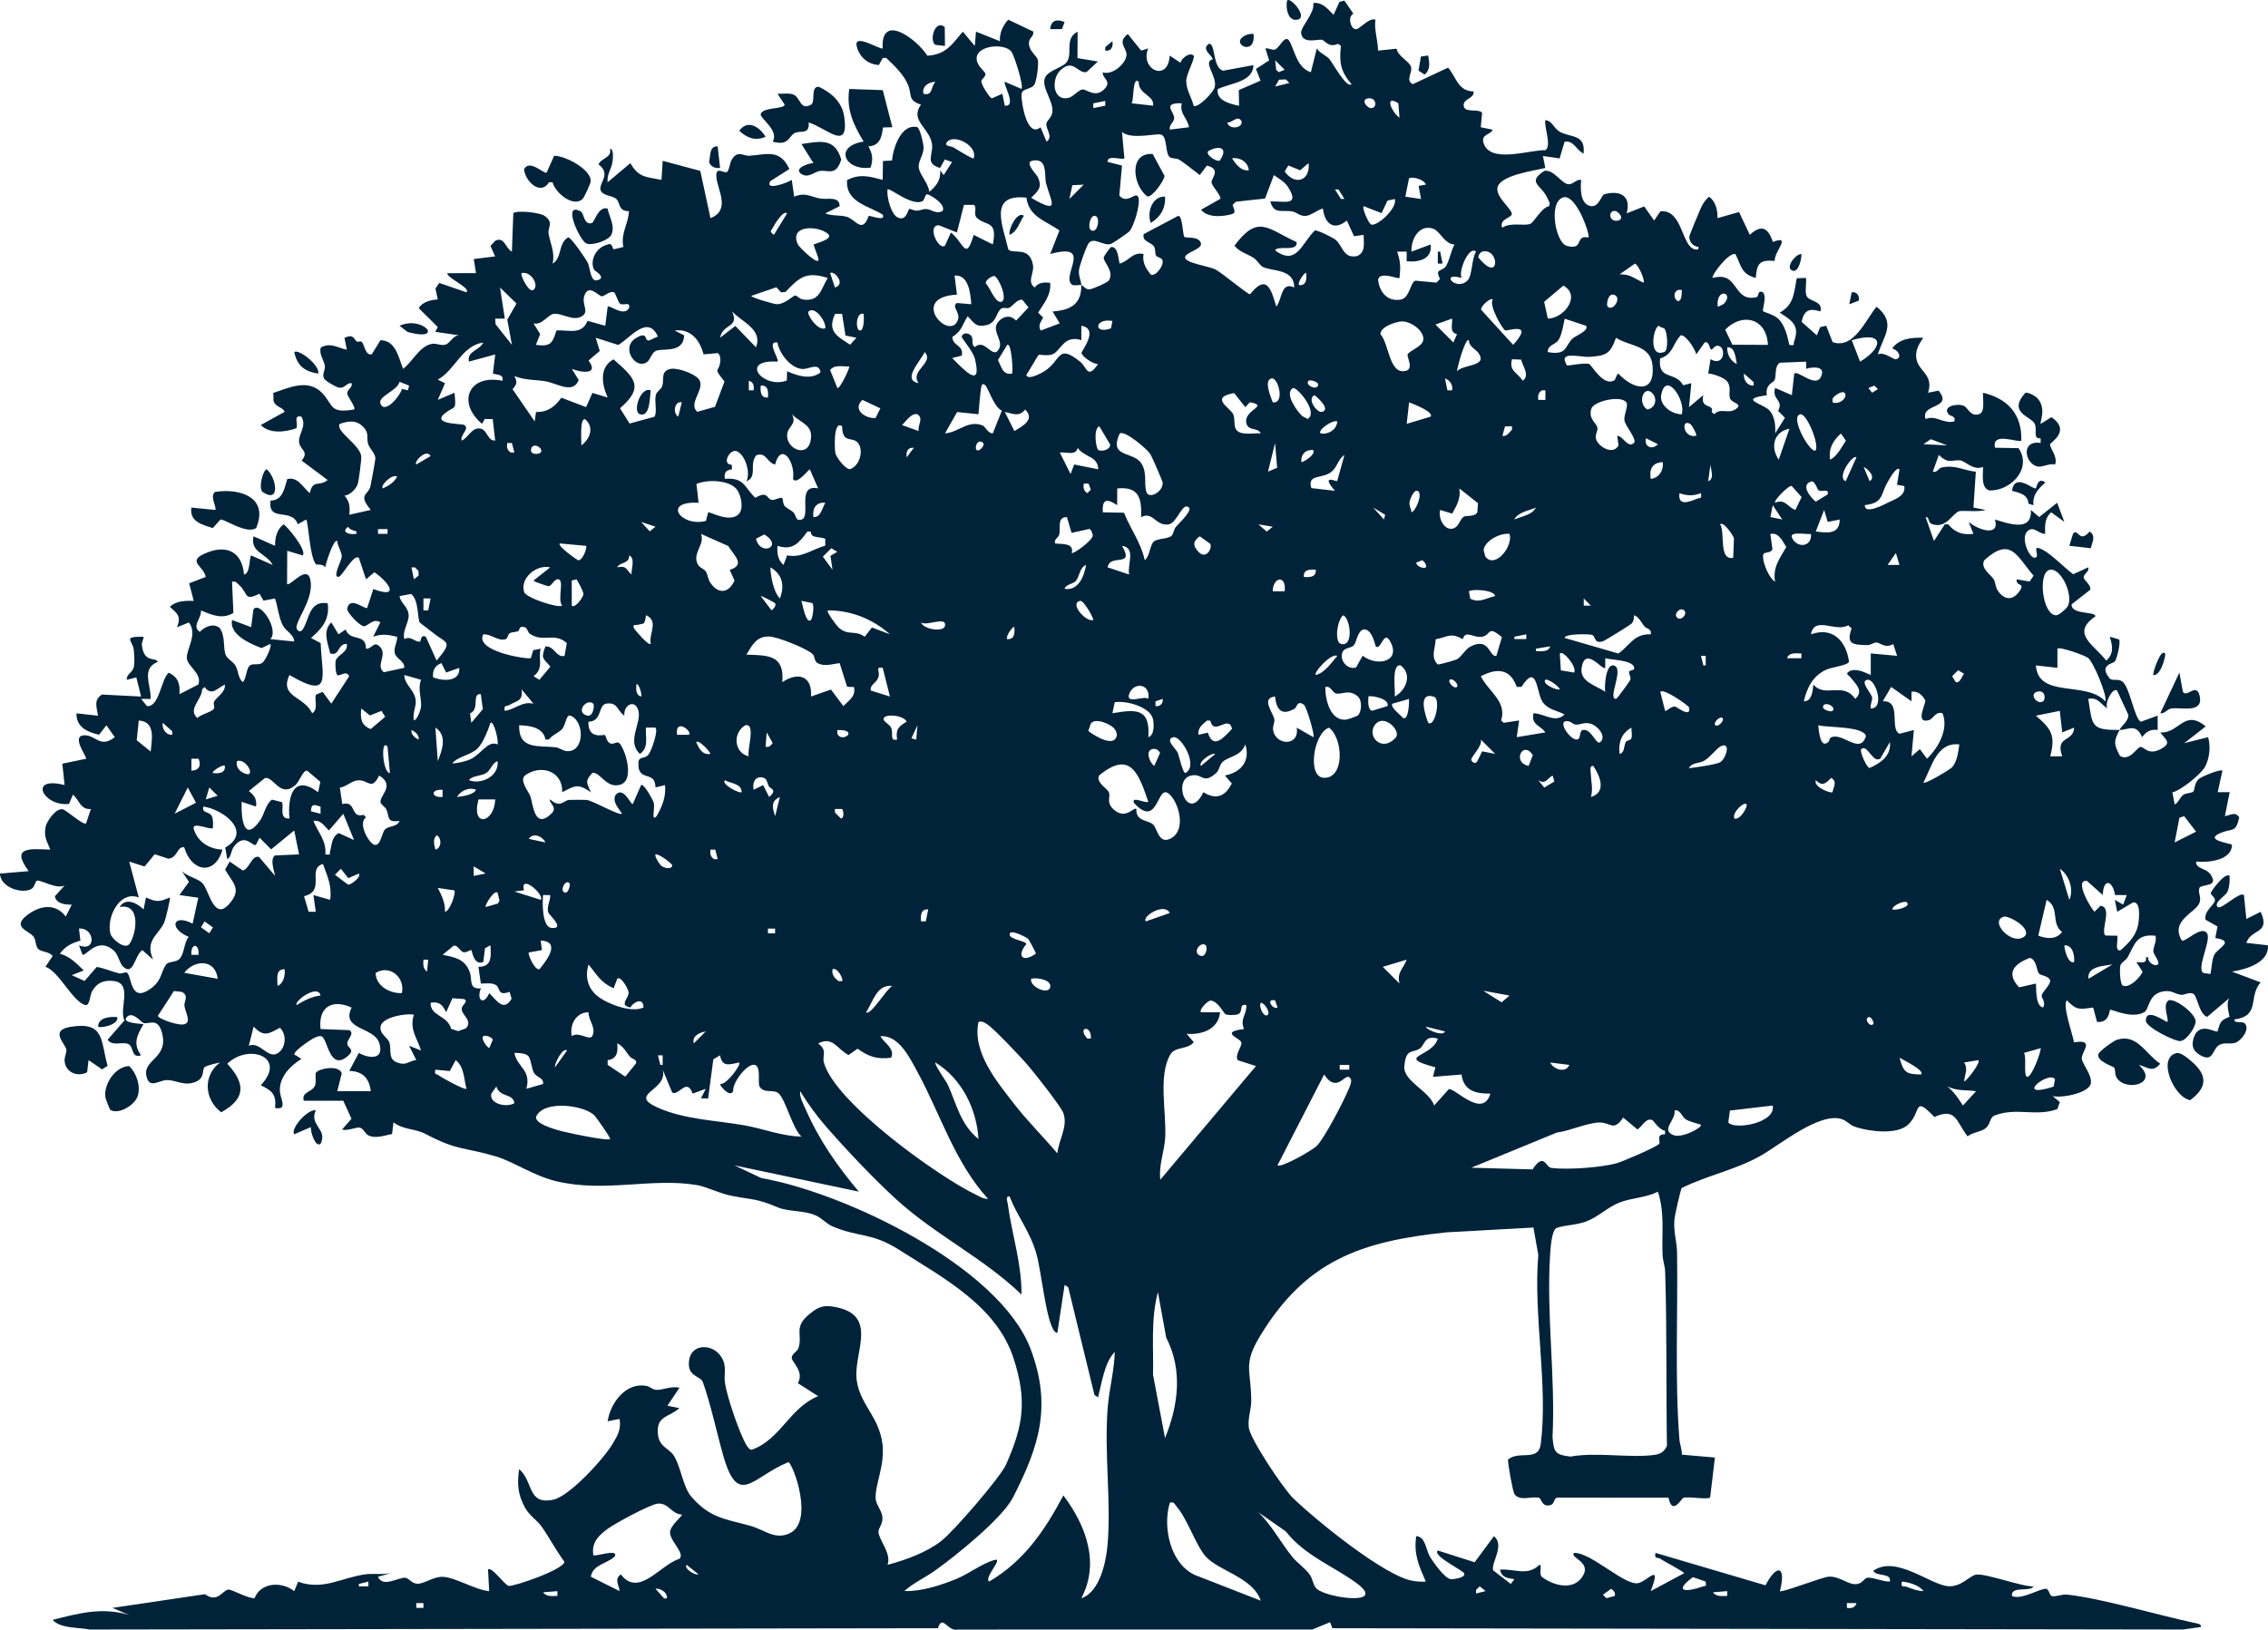 <?xml version="1.0" encoding="UTF-8"?>
<svg id="Layer_2" data-name="Layer 2" xmlns="http://www.w3.org/2000/svg" viewBox="0 0 1421.31 1021.5">
  <defs>
    <style>
      .cls-1 {
        fill: #002339;
      }
    </style>
  </defs>
  <g id="Layer_1-2" data-name="Layer 1">
    <path class="cls-1" d="M1328.31,457.55c-3.82,6.96-3.61,9.06.23,16.24,5.93,3.64,10.65-5.27,12.72-5.61,2.38-.39,4.97,5.72,13.1,1.16,6.93-3.88,2.69-5.82-.56-10.28,11.86.85,14.98-15.02,28.46-3.76l-13.46,10.5,14.97-3.76c1.66,5.78.97,13.03-1.82,18.41-2.36,4.54-15.07,14.91-20.57,16.2l1.43,7.37c1.05.79,3.79-4.8,5.39-5.85,1.88-1.23,5.35-1.09,6.24-1.98,1.05-1.04.53-5.09,3.4-7.85,1.66-1.59,13.78-6.54,14.92-5.3l-2.98,13.48h7.5s-2.99,15-2.99,15c3.62-.55,6.41-3.14,8.99.79-2.14,9.48-3.84,6.9-10.22,9.21-13.89,5.02,4.96,6.91,5.71,8.02-.24,9.71-14.56,11.19-22.48,10.48-.42,4.73,6.23,3.87,9.07,8.15,5.31,7.98-5,5.73-6.98,8.24-1.15,3.33,1.16,5.16.14,9-1.75,6.56-18.97,11.14-11.22,24.07,2.01,1.43,12.21-9.76,15.79-4.52,2.91,4.26-6.76,21.72-2.38,24.83l4.54.68c.79-3.56.82-8.78,2.34-11.92,2.12-4.39,13.53-8.69.7-10.62l1.36-7.25-7.49-4.21c-1.15-5.43,5.55-9.29,5.89-12,.24-1.94-2.31-3.24-2.57-4.54-.24-1.19,9.07-13.61,11.76-10.93.13,3.24-.03,6.89-1.34,9.9-1.17,2.69-8.9,6.79-6.14,9.58,2.06,2.09,13.65-9.88,16.47-7.49l1.52,14.99,8.97-4.48c6.37,14.07-5.92,10.36-8.98,19.47l13.5,1.52c.91,10.94-13.69,15.07-22.49,16.5l17.94,6.72c-8.08,9.26.27,20.92-16.44,23.27-.03,3.11,5.02.35,6.85,2.86,2.78,3.81-2.95,10.79-6.42,11.8-2.96.86-6.26-.32-9.43,1.07-5.03,2.19-3.72,11.78-12.56,6.55-4-2.37-5.34-5.29-4.23-9.71,3.05-12.16,13.83-4.05,15.21-5.11.25-.2.94-4.27,2.32-5.98,1.75-2.16,4.96-2.9,5.13-3.15.34-.51-2.68-8.42.11-11.84l-14.04,11.87c-4.89-1.47-6.24-12.77-8.37-14.23-2.61-1.79-5.79.73-8.12.41-3.66-.51-5.58-2.85-10.29-2.26-10.47,1.31-9.2,11.29-12.76,13.22-8.14,4.42-20.59-2.29-21.35-1.51-.43.45-.34,8.34-8.13,7.54l-2.41-9.01c-8.56,1.11-10.29,1.96-16.44-4.52-3.18,2.61,3.8,21.88,4.42,26.33,13.59-2.22,4.53,6.01,4.87,10.15.29,3.56,6.24,9.75,5.74,15.24-.58,6.37-18.53,9.77-24.04,8.26l4.56,3.77-1.6,4.43c-13.62,4.94-25.52-1.33-39.44,4.04-2.85,1.1-2.39,5.52-5.51,7.98-2.88,2.27-8.18,2.51-11.27,5.07-7.14-9.07-7.02-18.36-20.78-12.16-13.57-13.93-7.79-3.21-16.61,4.9-6.99,6.43-24.34,4.2-32.94,1.34-3.55-1.18-5.16-3.82-8.59-4.92-13.81-4.42-38.51,15.97-50.28,22.71-16.04,9.19-33.5,12.35-49.95,20.51-.65.76-4.3,16.92-4.55,19.43-.77,7.69,1.54,14.25,1.64,21.01.56,37.69-1.45,79.8,1.46,116.98.25,3.25,1.64,6.38,1.56,9.69l20.7,1.8-2.99,25.07c-2.29,1.45-12.94-.79-16.73.17-1.17.29-7.02,11.55-9.36-.07l-68.95-.03c-2.9-.5-2.39,3.7-4.58,4.48-5.89,2.11-5.96-3.97-7.66-4.39-4.54-1.13-12.11,2.41-15.35-2.31-1.08-1.57-4.56-20.8-3.95-21.73,6.98-5.76,18.95,1.66,20.41-9.59,4.73-36.62-4.74-81.14-1.52-118.55l-3.04-17.2-54.71,3.03c-53.4,5.62-87.84,17.55-116.55,64.86-11.13,18.33-5.58,21.33-5.6,40.89,0,5.39-2.14,10.05-1.56,16.43.65,7.14,21.88,38.65,27.68,44.28,13.73,13.35,57.69,49.34,75.42,52.02,2.62.4,5.21.59,7.85.39-4.28-9.88-7.7-17.1-5.98-28.47,5.93.3,5.97,8.67,8.68,13.05,2.11,3.43,9.23,13.58,13.08,13.94,1.08.1,9.65-.87,8.21-3.74-.99-1.97-20.13-11.04-16.47-14.25l23.08,7.37,12.12-16.36c6.99,5.89-1.9,16.56-.53,21.41l11.07,8.54,2.22-2.96c-4.51-.77-7.87-.99-8.99-6,9.5-.7,16.97,4.34,24.72-3.03,2.01-.04-.75,5.81,1.69,7.67,6.7,5.09,18.53,8.54,24.6.63,7.77-10.13-7.87-12.63-4.53-15.77,10.9-.26,32.19,21.21,40.49,18.88,5.8-1.62,14.48-13.13,7.48,5.08l20.96-11.23c-.01-.89-12.62-7.47-14.97-9.04-1.73-1.15-3.88.38-2.98-3.7l68.94,20.33c6.93-13.44,13.17-12.5,9.02,3.65,1.11,1.16,26.65-8.9,30.74-9.09,6.49-.31,11.63,4.8,16.51,4.73,4.57-.06,5.45-3.71,7.38-4.02,3.46-.56,10.31,2.67,14.32,2.38.91-5.82-8.2-2.79-10.46-6.74,14.32-10.24,36.06,9.2,47.33,9.66,7.77.32,12.79-6.12,16.7-7.19,5.26-1.45,28.85,7.55,36.38,7.29-1.78,3.72-14.26-.62-13.48,5.97,5.57,3.02,18.65-5.31,21.57-4.41,1.9.58,1.85,4.16,3.44,4.51,2.62.59,6.18-1.27,9.53-.92,21.24,2.25,56.74,12.81,79.75,17.71,1.45.31,4.5.53,4.13,2.58l-11.17,1.59-533.11-.82-1.46-3.75-11.14,4.57-222.05.02c-6.57,1.58-9.6-9.92-12.58-.84l-531.61.82c-7.21-1.47-18.22-.5-23.17-6.05,16.52-4.16,31.02-8.16,47.96-3.03l-10.48-4.47,58.02-8.6c7.9,5.94,11.06-2.68,14.69-2.88,2.24-.13,12.42,5.78,16.39,5.35,3.74-9.83,16.94-10.72,24.81-4.37l2.46-5.91c15.53,5.61,26.93-2.44,41.79-4.59,5.79-.84,12.6.66,18.73-1.49l-10.49,3c3.22,7.15,12.77.09,17.26.62,2.05.24,3.93,3.65,7.44,3.72,4.55.1,10.19-4.75,16.35-4.31,7.87.56,19.97,8.16,28.64,8.97l-.72-13.51c2.08-2.38,10.44,9.7,12.94,10.19,3.14.61,35.32-10.54,34.88-15.19-5.03-6.76-9.47-15.2-14.19-21.9-3.08-4.38-7.53-6.67-10.48-12.01-4.53-8.21-4.95-14.97-3.65-24.07,9.1,7.68,4.99,22.62,21.39,19.15,10.24-2.17,31.62-25.6,37.1-34.86,3.14-5.31,5.56-9.09,4.46-15.77l-7.48,1.49c1.71-11.57,11.46-24.63,24.37-22.18,2.04.39,3.72,2.4,6.28,2.5,3.75.14,9.7-2.67,14.32-1.3l-7.5,11.22,7.5,1.51c-6.54,5.94-14.62,4.56-13.46,16.36.78,7.93,6.72,8.76,9.64,12.96,4.68,6.72,5.85,19.88,11.3,26.18,11.81,13.66,21.4,13.89,37.14,18.33,8.69,2.45,14.72,8.58,23.71,4.98,16.96-6.79,2.56-44.72-.08-44.92-22.46,9.04-31.4,28.96-40.83-4.33-4.38-15.45-7.45-30.81-12.69-45.78-1.5-4.28-10.03-3.11-8.68-13.63,1.38-10.77,14.75-10.73,20.14-2.33,3.97,6.19,1.37,10.78,2.46,17.03,1.52,8.67,7.35,25.78,11.11,33.86.71,1.54,3.4,7.91,5.68,7.34,18.07-6.48,23.57-26.28,41.49-33.54l-12.69-8.15c4.16-7.39-3.85-13.2-3.85-15.83,0-2.71,3.58-3.99,4.28-6.29,2.66-8.8-3.46-12.89,7.08-21.4,5.58-4.5,8.72-5.63,16.1-4.18,23.93,4.69,14.35,23.22,13.12,39.39-1.48,19.44,14.08,27.29,16.3,46.62,1.56,13.61-4.87,25.38-4.28,34.24.23,3.4,3.71,7.28,4.18,10.98.63,5.01-2.63,7.02-2.41,9.83.4,5.15,8.25,13.45,5.68,20.5,11.43-3.06,24.29-7.69,33.72-14.99,7.58-5.87,36.95-39.8,40.55-47.9,11.03-24.84,13.09-40.4,4.75-66.37-10.64-33.13-44.42-50.71-71.45-67.98-17.74-11.33-25.26-7.75-42.08-14.89-3.95-1.68-6.47-5.21-10.94-7.05-7.7-3.18-16.4-1.94-23.54-4.95-13.25-5.58-15.11-4.5-28.82-7.16-7.43-1.44-15.51-5.68-21.75-6.74-27.89-4.73-57.33,4.82-87.66-2.3-14.7-3.45-26.58-12.16-38.31-15.67-20.21-6.05-23.17-3.13-44.29-14.18-6.14-3.22-14.13-2.58-19.81-7.17l-.9,7.33c-4.72.85-10.15,3.08-14.81.88-1.94-.92-3.25-4.46-5.43-4.88-2.39-.46-7.75,2.33-11.07,1.15l5.9-6.72-5.16-11.26h-24.74c-1.73-6,5.81-5.12,7.2-10.06.66-2.37-.3-6.7.54-7.71,2.02-2.44,14.02-4.93,16.07.51l-2.82,11.27h20.99c-.91-8.17-5.2-12.56-13.49-12.74l6.01-11.25c6.83,3.74,15.99,4.25,12.85-6.05-3.24-10.62-24.33-8.11-17.38-22.39-12.1-5.51-20.97-.52-19.47,13.45l18.03.7c3.76,2.23-1.84,6.02-1.24,8.75.65,2.94,5.29,3.44-.22,7.88-11.11,8.95-12.1-11.53-16.01-12.75-1.76-.42-3.15.38-4.67,1.05-1.41.62-16.01,10.07-11.33,10.88l3.42,2.21c-6.83,4.4-13.42,10.69-13.5,19.49-.05,5.21,5.53,12.87-2.98,11.27.93-8.6-1.98-10.82-8.97-14.25,16.71-17.57-7.32-26.51-20.99-13.5,11.51,12.53,11.72,21.84-3.79,30.46-10.6-7.98-11.64-23.19-.74-31.19-2.2.42-8.17,1.81-9.58,2.82-2.14,1.54,1.04,8.2-8.36,10.08-6,1.2-10.38-2.11-15.57-1.89s-11.14,6.02-12.72-3.15c-1.72-9.98,14.79-10.86,9.57-27.44-2.78-8.81-8.13-4.11-11.38-5.25-1.63-.58-6.74-7.62-10.42-3.65-3.76,4.05,9.96,4.08,10.49,4.5-4.01,6.74-6.82,12.28-1.5,19.46-6.67,2.1-4.14-5.87-8.48-7.25-3.99-1.27-9.55,1.67-12.5-2.51l10.54-12.09c-3.63-7.08,5.5-23.28-6.73-24.72-6.01-.71-10.36.95-13.43,6.22-1.65,2.84-1.46,9.65-4.52,8.79-7.84-2.2-16.46-21.24-24.84-23.93l4.5-6.7c-1.88-2.95-7.11-2.46-9.03-4.48-1.82-1.91-1.21-5.31-2.87-7.63-2.77-3.88-14.35-6-3.6-13.91,7.86-5.79,17.33-7.25,23.75,1.23l3.76-7.46c-3.69.09-9.87-.43-10.57-5.26l6.07-6.72c-5.04,2.41-14.38-3.33-17.12-3.1-1.31.11-1.49,4.19-3.83,5.36-6.36,3.19-19.49-1.44-19.53-9.75l17.99-1.53c-11.4-15.35.46-14.01,13.49-13.49-1.98-5.33-4.1-7.89-2.92-14.16.7-3.73,6.66-12.12,10.8-11.1,2.36.58,13.17,10.42,14.6,8.78l3-8.98c-6.47.6-7.18-5.55-11.25-9l-2.43,5.8c-15.97,1.92-26.2-17.76-2.81-11.81l-1.39-13.38,14.88-3.11c.84-.92-10.99-16.1.52-14.58,5.88.77,8.83,7.75,17.46,1.07l-5.25-7.46-4.59,5.91c-7.25-1.54-14.51-4.89-14.13-13.4l13.48,1.49c-.72-5.04-3.03-9.93,2.5-13.26l24.49,1.25-3.01-11.98-5.97,1.5c-.27-3.88,3.69-4.31,4.45-8.27.55-2.88.21-7.34-.05-10.4-.49-5.88-7.67-8.62,6.08-8.31.43.37-1.19,3.46-1.03,5.02,1.26,11.89,8.49,7.38,10.02,10.72-10.77,4.14-4.14,14.71-4.48,23.23h-6s3.68,4.47,3.68,4.47c7.73.73,8.61-16.3,13.55-20.92,5.96,2.66,7.34,7.2,6.77,13.46l11.9-6.08c2.31-6.81-6.4-11.14-7.17-15.98-.9-5.7,7.08-15.18,1.22-22.9l-7.45,2.98c2.66-6.77.5-8.36-4.48-12.74,3.87-3.9,9.86-3.89,14.96-3.76l-2.87-11.03,10.37-3.97c-1.08-6.58-11.33-9.5-1.49-14.24,13.4-6.45,24.18-2.54,25.5,12.75,4.08-.65,3.18-11.1,4.5-11.99l13.47,5.98c-3.86-7.46-14.37-7.81-11.99-17.97l13.48,5.98c-.07-4.99,1.09-10.28,5.26-13.46,1.26.01,15.13,16.26,12,19.45l-9.64-2.89-.1,20.88c2.15,1.6,13.81-14.43,14.89-.57.88,11.3-9.92,24.08-8.9,28.3.31,1.3,2.23,2.98,3.74.77,4.23-6.16,3.89-18.49,15.73-16.49,1.4,10.02-3.48,15.74-10.48,21.74l6.06,3.23c.92,21.65,7.14,35.59-19.54,20-6.51,13.91,9.05,13.04,14.23,23.95,4.28-2.42.96-9.35,2.49-11.71l4.09-1.66,5.41,7.37,11.21-17.21c-2-4.08-5.84.4-7.45-.74-1.06-.75-1.48-7.04-.94-9.11.93-3.56,7.88-5.12,6.91-10.38-5.97-.32-4.29,7.95-10.41,5.94-1.49-6.57-4.97-13.86.68-19.44l4.49,7.45,4.47-2.98c2.9,7.9,12.68,1.92,12.79,12.01,3.74.24,4.71-4.8,8.31-1.62,5.81,5.13-2.77,12.1,2.87,16.38l12.79-2.78c.28-4.55-5.48-5.43-6.04-9.82-.43-3.32,1.8-6.36,1.55-9.65-5.58-1.26-9.43-2-14.99-.02l4.49-8.96c-4.43-3.16-8.21,2.92-10.58,2.36-2.75-.66-9.98-8.06-10.22-10.85,1.55-8.2,10.2-.06,12.53-.51l3.87-11.92c17.14,6.46,9.62-4.5.67-10.5l-5.23,4.42-4.53-13.49c-3.4-2.48-10.43,11.85-12.73,11.96-4.03.2,2.06-10.35,2.05-12.72-.01-3.25-2.69-6.41-2.82-9.74-2.22-1.74-7.42,14.49-7.5,16.49-1.49-2.32-5.53-1.61-5.74-1.83-4.13-4.21-4.84-27.14-6.26-28.15l-5.23,2.97c-3.91-10.83-18.83-.75-17.09-14.84,7.7-.16,8.62-7.51,10.48-13.49,6.72-1.64,9.68,5.19,14.12,8.85,1.9-8.92,5.69-3.81,11.21-8.24l-16.33-12.2c5.03-5.95-1.23-6.47-1.61-11.87-.35-5.01,5.03-9.8,1.45-15.65-5.51-1.29-1.66,4.82-3.18,7.28-6.79,2.43-16.75,3.63-22.25-2.04l14.95-8.26c-1.04-2.89-4.86-2.62-6.68-6.07-.77-1.45.06-3.98-.58-5.7,9.93-3.41,21.84-9.09,30.56-.25,7.32,7.42,4.37,13.3,20.18,10.54,1.44-1.3-4.06-7.82-4.25-10-.22-2.59,3.55-3.56,2.75-6.47-3.48-.36-3.93,3.33-7.86,2.79-1.85-.26-8.63-4.15-9.47-5.81-1.35-2.7.96-5.28.54-7.89-.58-3.61-3.76-7.25-2.55-11.42,6.12-3.49,10.41.17,16.34,1.34l-1.5-7.48c6.01-2.6,5.53.72,7.88,2.42.56.41,2.3-.85,3.29.51,1.41,1.93,2,8.18,5.91,7.47l5.48-8.86c9.53.02,11.39,10.82,14.17,17.93,6.11-4.52,10.46-14.68,18.51-15.71,2.53-.32,5.22,1.34,8.14.5,2.76-.8,4.7-5.87,8.57-5.79l-15.01-2.2,1.52-3.02-11.92-11.84c2.52-4.02,7.5-5.15,11.93-5.42l-1.44-6.88,2.39-3.48,17.02,5.86c2.94-2.77-12.28-8.9-11.99-11.97l17.99-.03-1.4-8.84,13.39-1.65-2.91-6.56,2.94-3.22c5.87-2.95,6.45,4.84,10.46,6.79l.91-24.14c2.65-1.95,16.49-.34,19.4,1.61,6.27,4.19,2.06,7.37,2.67,11.1.99,6.05,4.16,11.83,2.54,18.93,6.04-3.46,3.33-12.59,9.73-16.47,1.91.01,11.06,13.4,12.37,16.09,1.32,2.72,1.63,11.74,5.6,10.86,6.79-1.5-1.34-5.92-1.68-6.6-2.98-5.91,1.42-14.12,8.04-15.66,3.73-1.89,3.2,2.56,4.32,2.81l5.95-1.45c-1.7-8.99,3.14-14.23,3.51-22.44-6.99-.01-5.14-5.16-8-7.72-2.34-2.11-8.63-1.94-9.73-5.39-1.46-4.61,7.04-9.91-1.38-16.26,2.24-4.32,8.49-4.02,7.25-9.73,2.57-.13,1.75,6.9,1.53,8.28-.72,4.6-3.65,7.89-3.03,12.7l14.25-11.99c5.21,9.22,9.98,8.56,19.49,10.47l.78-11.92,23.55,6.31,6.38,29.61c12.73-4.94,4.56-17.44,3.75-25.3-.84-8.18,4.74-2.12,6.8-3.78,1.67-2.32,1.31-5.2,2.86-7.7,3.78-6.05,6.93-2.02,11.16-2.33,10.74-.79,18.89-4.44,24.89,8.33l-11.96,7.59c-3.67,6.35,10.73,1.05,13.44-.78l1.52,10.5c7.08-2.91,10.24.06,16.08,1.16,4.62.87,12.47-1.72,12.39,4.82l-8.99,4.5c4.31,1.83,9.38.89,13.56,2.19,5.51,1.71,9.63,10.81,13.63-.55.72-.51,11.01,3.86,8.77-.86-9.17-5.75-23.21-7.63-22.33-21.61,8.01-4.19,14.1-2.31,22.34-.15l.19-11.84,5.65-.29c.66-7.54,5.57-23.14,15.72-20.97,1.74.37,4.09,10.53,4.07,12.88-.03,5.22-3.84,8.69-2.92,13.13.84,4.09,6.09,9.72,6.53,14.59,4.31-3.63,7.37-7.48,6.77-13.48l2.23,2.99,5.25-8.21-4.54-1.58-2.99,5.3c-9.89-2.84-4.04-8.54-5.05-15.02-1.59-10.3-14.12-14.57-6.9-24.68-8.67-2.7-5.45-6.53-8.27-12.76-3-6.61-8.37-11.57-13.51-16.48h-2.17s-2.44,4.42-2.44,4.42c-6.93-.46-12.04-4.85-13.82-11.48-2.46-9.17,14.99,2.29,16.2,1.04-1.31-22.98,21.88-5.34,27.97,4.6,11.64-.59,15.52-7.17,22.26-15.07l7.5,8.97.75-8.98,14.97,5.99c-.28-4.99,1.82-9.87,5.26-13.47l15.74,7.48c.23,3.46-3.14,3.92-2.78,7.83.45,4.74,4.69,7.07,5.49,9.73s-.67,12.99-1.98,15.39c-1.98,3.63-8.04,2.24-8.17,6.61-.15,5.21,3.5,27.34,11.92,20.38l3.75,9.01c4.45-3.04-.49-7.77-.1-11.26.22-1.93,3.53-3.96,3.81-7.54.54-6.76-6.88-15.13-4.76-21,1.79-4.94,11.4-6.48,13.9-10.3,3.65-5.57-1.77-14.49,6.64-18.84l-.1,16.58,12.82,2.13-7.05,6.57c-5.44,1.43-8.2-8.66-16.21-1.32-6.56,6-4.85,20.39,5.3,17.4,2.65-.78,5.96-4.99,8.46-5.16,2.34-.15,8.43,6.03,14.14-.86,3.77-4.55-1.78-5.83-1.62-9.86,5.87,2.19,15-5.67,14.9-11.25-.07-4.12-5.96-7.7.83-12.71l8.38,10.37,4.36-1.39c-5.42,13.04,12.45,21.71,13.51,4.49l6.72,4.5c.87-3.06,5.79-6.75,8.25-4.49,1.31,1.2-4.6,11.51-4.62,15.72-.03,5.94,3.33,10.32,4.65,15.75,2.4,1.78,12.4-8.32,13.19-11.64,1.7-7.13-7.85-15.77-1.21-17.57-.79-2.89-7.55-6.28-2.26-9.74,4.16.29,1.96,14.53,8.64,16.98l19.09-3.51c-.23,10.84-14.68,11.17-22.4,15.07-1,7.22,7.94,9.27,13.4,10.4l-.17-9.82,13.64-5.91-2.89-7.34,8.29-5.41-2.36-7.49c1.99-.31,4.26,1.34,6.07.68,2.93-1.06,6.43-10.4,9.24-4.8,3.39,6.74,4.69,16.19,13.16,19.09l3.76-14.98c1.73,2.94,5.83,4.47,7.72,6.52,1.96,2.12,10.91,18.82,14.02,15.95-6.88-8.06-7.81-13.74-6.65-24.05l-1.84-1.3c-5.81,2.85-8.12-2.22-10.18-2.53-2.74-.42-12.25,2.96-12.92-4.38-.33-3.57,8.81-12.64,7.65-18.67,5.66-.59,9.14,3.82,12.7,7.44l3.66-8.1,3.06-.85,5.68,8.21c-3.71,2.11-1.84,9.07,1.21,9.74,2.53.56,8.48-7.58,12.63-5.95-.96,6.06,1.51,12.64,1.61,19.36l11.63-1.19c.64,4.62,8.21,8.1,9.04,11.38,1.03,4.02-3.63,8.01.99,10.91l22.25-10.42c5.17,5.96,5.99,14.64,15.95,14.93.74,4.79-7.62,4.46-5.99,9.71,1.16,3.72,9.35.96,11.35,3.69l-.85,9.03,7.47,1.55c-1.22,3.28-7.21,2.67-5.82,7.93,3.65,13.78,28.99,4.58,38.9,4.89,4.02-2.8-.94-14.37-.09-18.83,4.61.46,5.19,5.42,9.62,7.6,7,3.46,15.66,1.33,14.34,13.38-4.4-2.01-6.22-8.57-11.89-7.41l-3.11,10.41-10.47-1.49,1.5,7.47c-6.89,1.81-29.2,4.54-30.04,12.81-.61,6.05,9.73,13.36,9.02,16.34-.51,2.14-8.05,3.05-5.97,8.34,5.29-3.66,13.72-.88,17.58-2.45,2.56-1.04,6.85-10.14,11.75-11.04l.46-1.96c-.73-1.74-1.58-3.46-2.53-5.08-3.75-6.38-11.41-8.34-.83-15.13,6.05-.92,10.6,7.96,15.03,8.38,3.03.28,4.85-3.27,8-2.69-.44,5.16-.78,14.68,5.57,16.31,5.41,1.39,7.07-6.83,8.99-7.35,9.99-2.72,16.96,1.16,13.94,12l11.01-4.36,6.22,8.84,3.94-5.77c13.97-1.34,13.13,21.85,21.53,23.82,1.46.34,2.69.27,2.25-1.52-3.24-.21-5.94-3.32-5.64-6.53.09-.97,6.31-15.9,7.31-18.07,1.23-2.65,2.81-5.02,5.09-6.88,4.17,3.18,5.32,8.47,5.26,13.46l13.48-3.84,6.74,14.3c7.36-6.8,11.5-4.39,14.44,4.45,12.16-4.57.78,5.9,1.16,11.92-9.37-.9-11.23,1.6-11.86,10.66-9.4-2.55-8.94-7.62-12.77-14.99-4.58-.99-15.48,13.9-14.19,14.98,16.54-4.63,12.41,15.57,27.5,12.03,1.42-.33.41-4.76,3.95-3.02,2.62,2.92-.58,10.9.1,11.87.31.44,6.84,2.11,9.55,4.73,4.1,3.96,5.75,10.96,6.88,16.37,4.02.55,2.31-.29,3.01-2.18,3.65-9.91-1.18-13.04-9.02-18.04,9.07-5.13,8.83-12.25,10.66-21.57l5.82-.18c.4,3.39-.79,7.87.24,11.02,1.29,3.95,10.76,3.16,8.75,9.97-6.79-2.16-10.22-.91-11.75,6.53l9.52,8.45,2.09-5.11,3.8-.93,4.04,10.33c13.43,4.44,20.41-13.69,27.53-22.25,12.47,10.18,4.68,17.72.74,29.95,3.77-2.06,9.84,3.27,11.21,3.02,4.43-.83,1.71-5.83-2.18-6.76,4.42-6.27,12.3-6.96,19.46-6.73-2.84,4.28-5.37,8.33-4.15,13.78,1.67,7.45,10.83,9.64,7.16,20.68l6.61-1.32c9.55,11.66-11.59,7.8-8.1,17.81,6.36-2.79,10.99,3.2,17.97,1.5,1.01-3.62-2.51-3.25-3.48-4.37-4.55-5.23,5.69-7.15,9.45-5.41,2.79,1.29,4.05,6.99,9.61,5.18,4.05-1.32,2-9.99,2.44-13.38,15.54,3.74,24.44,13.45,23.97,29.98-1.7,1.69-18.82-6-16.49,4.48l14.76.27c8.65,12.62-4.69,26.8-18.18,26.52-5.68-1.52-3.95-10.25-4.07-14.78-6.01,2.61-11.12-3.76-14.42-4.09-5.31-.53-6.98,2.63-13.3-3.4l-3.77,10.49c2.67.83,3.6-2.25,5.57-2.65,8.73-1.77,13.34,1.8,21.39,2.68l-1.48,22.45,7.48,1.49c-3.35,1.46-14.83.19-16.57.83-4.13,1.52-8.14,11.23-16.98,8.01-2.62-.96-1.37-4.59-3.91-4.32l5.23,14.95,6.77-10.46,2.16.04c4.31,5.17,9.09,6.79,15.8,5.94l-2.98-7.49c5.4,4.81,19.72,9.76,16.48-1.49,8.69,2.61,23.32,8.03,22.5-6.01l5.2,4.47,11.25-8.96,4.52,11.97-8.22-5.98c-4.11,3.44-4.04,8.54-3.78,13.48-4.15.21-7.38-5.52-11.26-1.51-4.26,4.39,1.24,16.44,4.52,16.48,4.1.05-1.54-7.39,2.97-5.95,6.27,2.01,15.71,12.24,21.32,16.31l9.42-4.34c.87,2.92-3.18,4.07-2.79,6.49.31,1.93,4.63,4.51,4.07,7.53l-11.75,9.24c-.06,6.74,14.99,4.09,14.96,7.47-15.63,10.71-1.07,17.67,6.78,27.71,5.02-4.36,3.92-9.33,2.25-14.95l5.79,1.7c1.17,1.89-1.31,12.13-2.67,13.87-.99,1.26-10.23,2-3.28,10.48,1.71,2.08,5.72-.24,8.44,2.39,4.5,4.36,7.2,22.97,11.17,24.86l10.52-3.84.04,8.96c-4.45-.51-7.2,1.06-9.77,4.52-3.83-8.94-8.69-4.5-14.24-4.49,1.68-3.06,5.8-5.57,5.62-9.48l-7.11-15.28c-2.77-1.98-8.03,8.09-6.02,11.27-4.19-2.63-6.01-7.36-11.97-5.99,2.6,17.34,1.91,19.5,19.48,19.48ZM633.72,32.21c-4.29-5.14-20.52-3.93-21.61,3.57-.76,5.18,5.17,8.76,5.43,10.44.28,1.79-2.23,3.16-2.55,4.58-.37,1.68,5.01,10.45,6.59,10.84l6.57-2.88,1.54,7.49c7.85.78-1.18-13.5,0-14.99l10.47,4.49c1.55-1.69-4.61-21.36-6.44-23.54ZM805.08,43.75l-5.98-5.98.69,6.04,1.54,1.42,3.75-1.48ZM799.09,54.25l8.96-2.24-2.23-2.24-4.29.17-2.43,4.31ZM586.2,51.28c-4.07.09-8.55,2.67-7.49,7.47,5.98,1.55,4.45-4.23,7.49-7.47ZM713.61,51.27c-4.01-4.03-2.96,12.36-4.48,13.47l13.51,1.51c.88-6.64-9.27-6.99-9.02-14.98ZM856.82,61.77c-4.2,1.09.34,6.56,2.96,5.97,3.76-.84,2.35-7.35-2.96-5.97ZM692.63,63.26l-7.49,1.51v2.98s7.5-1.51,7.5-1.51v-2.98ZM877.03,73.75l-.7-9.03c-9.2-5.81-4.04,5.94.7,9.03ZM740.61,64.74c-12.96-.4-4.41,5.43-4.77,9.52-.21,2.31-3.43,4.11-2.71,6.98l11.98-1.5c-.82-5.62-6.12-8.55-4.5-15ZM769.1,76.77c1.13,4.8,9.82,3.58,8.98-.75-2.64-4.28-5.45,1.02-8.98.75ZM677.65,178.7c1.45.47,2.59,2.75,4.95,2.67,1.89-.06,11.4-4.17,12.32-5.65,3.5-5.71-3.43-11.33-3.25-14.25.06-.94,4.18-6.64,4.69-6.67,4.34-.3,4.42,7.36,5.29,10.4,5.64-1.27,8.1-7.56,14.97-6-.82,5.27,1.33,8.9,4.49,12.84,2.93,1.7,8.44-5.64,7.41-8.91-.53-1.69-3.35-1.82-3.98-2.81-.89-1.39-.31-3.88-1.18-5.53-1.68-3.19-7.94-3.16-6.58-8.07l21.6-11.45c2.92.17,2.67,12.31,3.92,13.28.95.74,9.29-.64,10.3,3.96.79,3.61-8.54,5.36-9.78,8.2-1.82,4,14.53,5.98,18.87,8.17,3.94,2,20.06,15.57,21.67,15.57,10.32-12.9,13.11-3.76,16.47,7.74,3.73-4.54,2.86-16.05,11.24-11.99.02-11.65-13.2-10.03-19.45-12.77-1.92-.84-3.82-4.42-6.12-5.88-3.97-2.53-8.85-3.6-11.88-7.59,14.98-20.06,20.79-10.41,38.95-2.23.8,6.55-12.11,1.7-13.48,5.23,13.56,10.03,16.78-4.75,24.93-12.54,1.57-.3,11.43,4.52,13.1,5.99,4.47,3.92,4.7,11.87,13.37,10.08,5.53-2.35,4.04-8.3,4.06-13.28l-6,.87-4.51-9.86c-8.2,6.78-13.9,1.92-15-7.5-3.67.84-7.47,4.57-11.2,4.63-3.37.05-5.33-2.31-7.85-2.79-6.34-1.23-11.66,2.13-13.91-6.31,8.74-.3,18.76,3.23,11.17-8.94-2.04-3.27-5.86-5.41-8.93-7.56l-5.55,14.68-18.22,2.01-2.12,2c1.82,4.87,2.17,5.39-2.94,6.36-5.73,1.09-12.75,1.33-16.86-3.32l11.97-6.76c1.35-1.55-4.97-7.64-5.34-10.4-.34-2.57,6.44-8.05-2.88-10.57l-4.53,5.97c-3.9-2.96-8.85-7.05-12.84-9.62-1.6-1.03-4.52-.58-5.91-1.58-3.02-2.17-1.41-12.83-5.43-14.16-3-.99-18.4,3.4-24.53-1.59l1.49,16.48c-1.19,1.19-11.09-2.51-10.48,2.23l8.98,2.27-1.67,18.81c5.21,6.24,10.7-3.74,12.08,1.55,1.05,4.01-2.88,17.8-5.84,20.95-1.1,1.17-10.55,7.61-11.71,7.9-4.76,1.16-10.09-4.29-13.47-.87-1.51,1.53-6.08,14.51-6.33,17.06-.4,4.12,1.38,6.72,1.44,9.56-1.35-.43-4.05.67-5.74-.21-7.47-5.18,13.98-26.93-13.75-19.29l5.8-14.78c-8.83-6.21-19.15-8.5-20.7-20.54-24.29-2.59-14.64,17.84-11.38,32.37,2.63,3.45,13.56-2.54,15.52,10.1.76,4.9-3.99,10.2,1,13.83,2.46-3.23,5.93-3.33,9.74-2.96.66,7.71-3.85,12.78-7.55,18.74l3.12,3c-1.52,3.42-3.27,4.27-1.56,8.23l11.99-4.51-4.49-7.46c11.01-.78,18.23-4.48,17.99-16.51ZM610.18,99.23c2.66-7.75-11.75-15.34-16.48-10.47-2.82,2.91,2.55,2.95,3.3,3.35,2.02,1.07,12.51,7.87,13.17,7.12ZM764.43,100.61c5.72-8.28-.56-9.75-7.32-5.84-1.81,2.44,5.73,7,7.32,5.84ZM782.59,106.73c-.37-5.19-5.67-8.33-10.49-7.47,2.33,3.47,5.56,8.15,10.49,7.47ZM646.94,100.73c-5.13,1.05,2.54,8.42,3.36,10.14,3.04,6.29.53,8.72-4.12,13.1,19.16,11.18,12.19,2.12,9.32-9.34-1.16-4.64,1.32-15.93-8.56-13.9ZM820.07,102.24l-5.3,4.49-7.4-3.01-2.27,3.72c6.2,9.01,16.16,6.06,14.97-5.2ZM893.54,115.72c-.77-3.02-8.47-5.42-10.57-3.86l-2.26,11.41,9.83,1.45-1.52-8.21,4.52-.79ZM679.14,115.74l-7.12.32-1.86,8.65,8.98-8.98ZM578.41,125.89c-6.6,4.01-20.95-8.56-22.19-7.16-.77,4.43,2.35,16.63,7.01,17.83,4.75,1.82,5.85-5.21,6.62-5.7.21-.14,3.06,1.26,4.91,1.19s3.57-1.15,5.86-1.03c3,.16,6.05,3.51,10.06,1.19,2.56-4.07-8.36-10.59-9.77-10.44-1.21.13-1.69,3.62-2.51,4.12ZM842.56,124.72l-3.76-5.98h-2.22s3.76,5.97,3.76,5.97h2.22ZM995.48,148.7c1.18-1.11-7.98-28.55-16.46-24.76-8.73,3.89-3.93,28.33,2.85,30.16,8.59,2.32,6.74-3.16,9.58-5.01,1.29-.84,3.78-.15,4.02-.38ZM874.04,124.73l-4.52,1-3.69,7.84-11.26-4.34c-1.17,1.16,2.98,10.38,4.45,11.33,3.46,2.25,17.15-10.47,15.03-15.83ZM612.01,136.35c-2.09-2.1.47-6.57-1.71-7.94l-6.2-.02-4.42,17.32-11.29-4.51c-7.77-.13-.22,16,3.82,12.78l3.72-8.24c8.21,6.57,9.28,18.38,14.27,1.48l11.96,5.98c3.26-15.66-4.53-11.2-10.16-16.86ZM1011.25,132.23c-3.76.84-2.35,7.35,2.96,5.97,4.2-1.09-.34-6.56-2.96-5.97ZM493.24,133.74c-2.35-2.2-7.9,6.99-8.68,8.56-1.27,2.56-2.84,2.44.43,4.89l8.25-13.45ZM683.66,144.21c4.14,2.92,6.5-8.88,2.24-8.96-2.76-.05-4.43,7.41-2.24,8.96ZM509.84,153.33c.49-.68,13.24-3.37,8.9-6.87-6.64-5.36-24.31-5.36-18.73,6.73.95,2.06,14.93,15.4,12.7,8.3l-2.87-8.15ZM911.52,153.24c-6.21-.12-9.06-8.45-13.42-9.92-8.79-2.96-14.01,6.78-13.55,14.39l11.98-4.48c1.29,9.19-7.44,11.32-14.99,10.5v-6.02s-5.98.02-5.98.02c2.13,6.05,2.22,10.03,1.48,16.49-.89,1-11.82-4.5-13.41.91.65,7.75,5.85,14.14,14.14,12.64,5.75-1.04,5.93-10.68,9.22-11.86l13.16,1.24,2.27-2.3c-3.5-6.94,1.22-4.23,3.82-8.17,1.87-2.84,3.21-9.89,5.29-13.43ZM925.01,157.72c-4.44-4.03-11.34,12.49-9,16.48-14.29-4.04-3.39,8.94,3.75,1.48,2.91-3.04,2.41-13.43,5.25-17.96ZM928.85,157.73c-.95.25-2.75,2.35-2.32,3.7,13.88,17.14,13.21-6.55,2.32-3.7ZM1029.96,177.19c1.22-1.35-3.42-11.54-5.34-11.97l-9.64,6.73c6.96-.18,9.32,2.78,14.98,5.23ZM334.32,181.69c3.92-3.1-1.95-12.11-7.48-10.48-1.01.96,4.6,12.75,7.48,10.48ZM523.25,180.2c7.37-2.26-1.07-11.15-3.01-8.99l3.01,8.99ZM814.09,178.69c4.62.41,4.84-3.77,4.48-7.49-.81-1.12-5.76,6.18-4.48,7.49ZM518.73,174.22c-13.48-4.3-17.73-.45-26.49,8.76l-2.71.29-3-3.23-15.75,5.41c0,1.08,14.16,5.13,15.85,5.2,5.28.23,10.29-5.47,11.83-5.45.9.01,2.69,2.19,4.61,2.48,10.63,1.64,11.27-6.26,15.65-13.46ZM608.68,190.68c-.52-6.82-1.58-18.6-10.48-17.98l1.5,11.97c-30.38,1.59-4.9,29.5.52,16.1,1.98-4.89-4.26-8.51-.54-10.86l9,.77ZM622.95,173c-1.04-.09-5.77,2.51-5.13,4.71,2.51,2.26,5.79,12.26,9.58,11.47,4.61-.97-1.65-15.95-4.45-16.18ZM970,199.7c9.96-.06,21.15-14.3,9.75-20.7l-12.07,10.18,2.32,10.52ZM320.82,216.17l-2.92-15.8,5.77-10.13-10.32-10.04,3,19.49h-6.02s.23,3.52.23,3.52l10.25,12.96ZM385.08,183.39c-2.66-1.56-6.22,2.4-8.01,2.3-2.01-.11-8.49-8.42-10.98.08-1.52,5.16,3.19,9.38-1.16,12.28-5.64,3.75-12.47-1.92-17.83-1.37-3.67.38-7.35,7.35-12.76,6.01l4.16,6.72-2.66,6.75c9.26,1.25,10.38-1.06,12.9-9.08,8-.32,15.91,3,19.44-5.99l11.12,3.09,1.52-11.99c1.62-1.13,10.26,6.78,13.46.72.76-4.11-3.4-1.21-5.67-2.53-1.02-.59-2.53-5.53-3.53-6.99ZM1053.94,181.7h-2.22c-6.44,2.51,2.55,14.45,2.22,0ZM1080.49,190.25c6.37-7.1-5.26-10.18-4.03,1.94.15.17,3.59-1.45,4.03-1.94ZM1007.48,192.18c3.42,3.43,9.47-6.18,3.72-7.48-3.68-.83-4.69,6.51-3.72,7.48ZM625.65,201.63c2.98-3.56,7.87-4.48,11.07-.63l7.82-8.29-3.83-4.79c-3.14-.63-5.83,3.73-8.15,4.94-1.58.82-3.64-.53-5.2.66-3.27,2.52-2.72,8.84-9.32,10.3s-7.68-1.57-11.6-5.61c-3.41,5.2-3.63,9.48-9.6,12.88,0,5.94,7.33,5.01,5.86,11.82l-5.99,1.49c6.57,6.55,19.03,20.5,14.31.69-1.19-5.02-8.55-13.04-8.32-14.14.34-1.64,2.47-2.59,4.51-1.55,4.13,2.11.58,6.04,3.69,8.12,5.82-4.9,9.25,4.42,13.49,3.15,6.95-6.02-4.2-12.52,1.26-19.04ZM935.51,187.7c-1.21-1.46-7.76,4.15-7.29,6.46l20.04,21.99c13.71-15.05-3.75-8.4-5.03-9.11-1.79-.99-10.39-15.78-7.72-19.35ZM473.74,217.67c4.45-11.18-8.66-15.69-14.96-22.49,4.75,10.49-5.79,7.37-7.5,16.49l9.52-7.38,12.94,13.38ZM517.22,205.68c.52-4.2-6.45-14.06-10.48-10.48-1.69,1.5,6.05,12.79,10.48,10.48ZM527.7,196.69l-4.39.06c-5.03,10.92,1.12,13.86,9.45,19.32l3.95-4.37-6.85-1.41-2.17-13.59ZM541.21,196.7c-4.97-1.34-5.26,10.45-2.24,10.46,2.66,0,2.52-8.45,2.24-10.46ZM910.02,199.69l-10.47,3.72,11.23,11.23,2.3-5.18c-4.92-1.36-2.78-5.4-3.06-9.78ZM993.97,204.21l-13.42-4.46c-.81,3.81-1.81,10.25-3.88,13.36-2.06,3.1-7.02,3.16-6.67,7.56,12.15,2.24,10.53-3.62,15.48-8.49,1.57-1.54,10.6-5.01,8.49-7.96ZM697.14,201.19c-11.24-2.14-12.19,8.76-.89,4.6l.89-4.6ZM878.25,201.47c-3.71.26-13.08,3.25-13.18,7.93,5.23,5.8,5.42,23.55,14.29,23.28,7.74-.24,2.02-9.05,2.79-10.52,1.49-2.84,9.73-4.83,9.85-9.69.14-5.68-8.47-11.37-13.75-11ZM1107.92,216.17c-.73-16.58-15.87-20.66-26.78-9.53l4.5,9.43,22.29.1ZM405.13,212.71c.56.32.86,1.06,1.84.6l5.31-2.4c-6.34-13.89-17.06.63-24.81,5.31l-14.16-4.53,2.55,8.28-7.06,6.01c6.66,8.66-3.61,7.92-10.48,5.21l4.34,6.98c-3.39,9.05-13.61,2.1-20.46.88-6.59-1.17-13.05-.58-19.86-3.37,1.98,3.59,1.6,5.26-1.14,8.27l13.89,20.2.8-5.94c7.38.23,11.86-3.33,15.91-8.93l15.5,5.88,3.96-8.89,9.55,2.88c-3.69-8.11-5.41-19.01,3.66-23.92,12.87,11.28,19.85,17.12,4.09,30.66l5.99,9.57,15.56-4.25c1.98-2.98-.26-9.96.99-14,.59-1.9,3.05-2.96,3.87-5.13,1.46-3.84-1.41-9.81,5.66-10.93,4.31-.68,16.12,3.37,17.96,7.57,2.56,5.82-7.51,14.53-1.56,19.4l11.05-3.17,5.95-15.82c-7.2-9.18-3.86-5.14-2.74-11.79.33-1.98.27-4.76-1.45-6.03l-8.94.79c-2.26-8.86-8.1-16.34-18.1-14.91l5.98,3c-.59,11.84-13.87,7.63-18.04,9.87-2.43,1.3-3.19,5.26-5.1,6.74-7.07,5.47-16.93-8.71-7.27-14.79,6.76-4.26,6.07.3,6.77.71ZM688.14,228.19c-2.89.19-9.99-4.59-10.39-6.97-.18-1.08,11.39-15.19-.09-17.03v9c-10.67-3.41-12.82,6.23-17.61,8.68-3.02,1.55-8.6.19-9.07.52-.74.52-6.23,10.56-7.81,12.5.73,3.83,9.59-1.12,11.28-2.18,10.92-6.86,7.87-17.61,22.45-6.04,4.37,3.47,4.39,11.41,11.24,1.52ZM1043.11,206.06c-.62-.79-2.66-.68-3.41-1.85-3.66.28-7.09,20.92,3.55,16.24,2.35-1.47,1.7-12.08-.14-14.39ZM1062.97,222.16c-.38-3.05-6.72-12.7-9.7-11.98-5.22,5.56-4.73,11.93-12.91,14.47-1.54,14,9.46,7.79,14.46,16.81l5.12-1.29-1.48,14.98,8.97-7.49c-2.28,9.06,7.19,5.27,5.23,10.49l1.53,1.47c4.34-4.44,9.25.5,14.25-3.72,3.51-2.96-3.32-3.29-4.27-6.23-1.04-3.22.9-6.83-1.61-10.38-1.85-2.61-8.74-4.96-12.04-5.2l1.45-8.94c9.41,5.39,10.02-9.54,3.69-8.34-1.45.28-2.66,2.33-2.95,2.33-1.7-.03-1.23-5.61-4.47-4.46l-5.25,7.47ZM1011.71,238.38c.77-.46,1.36-4.13,2.51-4.19,9.07,9.78,22.98,13.41,21.41-4.93-1.13-13.15-14.19-11.95-22.92-17.55-3.59,9.9-5.9,11.27-16.52,11.95-6.09.39-20.12-4.19-14.23,5.33.83.51,10.35-1.84,13.96-.84,1.33.36,8.85,14.39,15.78,10.23ZM1160.45,213.26l5.23,13.42c15.04-9.02,15.11-19.59-5.23-13.42ZM913.04,232.67c4.31-4.56,19.34-2.78,13.56-11.32-1.66-2.46-6.1-4.07-6.1-8.16-2.25-1.52-7.22,16.98-7.46,19.49ZM302.84,214.69c-13.42,1.92-17.61,17.24-28.47,23.24l4.5,2.24-4.5,10.47,10.48-4.48c.97,11.26.69,8.01-5.05,12.12-11.06,7.92,9.53,7.11,11.1,8.06,3.8,2.29-2.85,6.33-1.53,9.79,4.16-1.84,6.09-8.03,11.16-7.58,5.18.46,4.61,7.85,9.81,7.57l-1.56-13.44-4.99-.06-1.69,3.01c-15.75-12.99-8.72-31.33,12.73-26.99,1.1-4.26-3.25-3.45-5.94-4.57l1.45-11.9-16.48,4.48c-1.31-6.72,6.77-7,8.99-11.97ZM487.23,214.68c-7.4-1.23,1.51,10.72.01,11.98-24.49-1.47-8.9,17.42,5.84,11.84l.17-5.83c6.26,2.84,14.91,5.67,20.97.72-1.04-6.5-6.93-2.01-11.21-2.12-7.33-.19-14.78-9.85-15.79-16.6ZM634.16,234.16c.97-.64-.31-19.86-2.96-17.99l-5.78,9.46c1.94,3.9,3.03,9.7,8.74,8.52ZM1088.42,228.17c-.73-3.41-.9-10.84-5.97-10.49-.35,4.27,2.13,8.66,5.97,10.49ZM575.7,240.15c-5.85-7.88,10.17-12.69,3.74-19.47-2.37,5.53-14.57,17.53-3.74,19.47ZM953.29,225.4l-5.77-.23c-1.96,7.54,3.37,8.15,6.74,13.47,4.7-3.36-.03-9-.97-13.24ZM1131.89,226.69l-16.48.65c-3.65,2.19-2.03,8.81-3.37,10.97-1.15,1.84-5.83,2.61-4.81,9.42-18.62,2.57-1.8,5.16,1.99,9.87,3.04,3.77,3.57,9.35,3.22,14.04l6.15-9.76-4.28-4.35c3.71-7.08-4.06-6.7-1.88-14.37l10.47,4.49,1.52-13.48c2.38-2.58,15.02,11.03,17.37.06,1.09-5.11-7.24-4.08-9.88-3.06l-.03-4.48ZM532.22,229.68c-4.13.25-9.16-1.44-12,2.28l4.53,11.2c1.45,1.16,8.06-12.96,7.47-13.48ZM1098.92,241.66v-2.22s-5.97-5.27-5.97-5.27c-.61,3.59,1.93,7.78,5.97,7.49ZM797.61,252.16c7.88,1.01,3.4-15.85-.75-14.98-5.18,1.08-.25,12.13.75,14.98ZM910.02,244.66c.61-3.43-1.33-6.24-4.47-7.49l1.51,7.49h2.97ZM256.36,241.69l-6-2.39c-1.06,5.45-13.65,9.11-11.96,13.59,2.74,7.27,12.8-5.37,13.48-9.13l3.77.87.72-2.93ZM472.25,244.66c.39-2.8,0-5.19-2.98-5.99v5.99s2.98,0,2.98,0ZM820.08,238.67c-2.86,2.66,6,6.71,5.96,2.24-.02-1.54-4.96-3.17-5.96-2.24ZM481.24,249.15c.38-3.71.12-7.89-4.48-7.48-.38,3.71-.12,7.89,4.48,7.48ZM617.66,241.67c-2.33-2.32-2.64.22-2.94,2.26-.75,5.06-.99,10.61-1.54,15.72l-13.36-1.41-7.62,13.39c8.7-.67,14.4-8.58,23.65-4.95,1.64.65,3.24,4.96,6.31,4.97l5.68-14.26c-4.89-2.14-8.58-14.12-10.18-15.72ZM1053.94,259.65c2.72-8.6-10.03-27.77-12.91-12.02-1.19,6.49,6.77,12.12,12.91,12.02ZM1170.89,243.18l2.27,2.97,3.7-2.24-2.22-2.22-3.75,1.48ZM816.01,260.68c.97.85,2.39.99,3.32,1.94,7.31-3.8-6.26-20-8.98-19.44-5.94,3.23,2.81,15,5.66,17.51ZM968.49,244.67h-2.22c-2.35,1.58-2.61,3.22-2.26,5.98h4.48s0-5.98,0-5.98ZM1035.58,246.54c-5.21-5.6-9.85,5.64-3.35,10.11,5.13-.71,6.65-6.56,3.35-10.11ZM773.41,246.37c-15.83,2.8-2.34,9.19-.58,13.31,1.25,2.92.25,6.29,1.51,8.98,2.26,4.82,11.49,2.57,15.74,2.97-1.77-4-8.13-1.1-9.07-6.75-1.38-8.28,14.62-10.39,2.33-12.78l-2.97,3.05-6.96-8.78ZM1155.89,246.17c-1.41-1.46-6.55,1.75-7.47,3.76v2.22c4.11,1.92,10.14-3.23,7.47-5.98ZM823.82,247.69c-5.07,2.21,1.45,11.1,4.48,10.46,5.99-1.26-2.49-8.97-4.48-10.46ZM1019.29,252.35c-3.15-4.98-20.63-.95-22.06,3.88-1.96,6.62,3.38,8.82,3.84,11.88.3,2-1.55,4.33-.9,6.96,1.19,4.77,10.79,10.63,14.13,4.06l-.83-5.96c3.43-.24,6.6,8.09,10.48,4.48,2.29-2.13-5.65-10.8-5.99-14.36-.31-3.32,2.56-8.95,1.32-10.92ZM540.51,250.65c-6.66,5.88,1.74,11.83,8.18,11.35l3.01-6.04-11.19-5.31ZM427.27,252.17c-4.72-1-5.79,7.01-2.22,8.97l2.22-8.97ZM896.53,261.14c2.29-3-11.1-8.01-13.48-8.97l-1.5,13.48,14.98-4.51ZM635.7,270.15c5.2-3.05,13.17-7.39,6.72-13.47-3.71,4.84-7.83,2.57-12.74,1.48l6.02,11.99ZM496.26,259.66c3.22,5.87-1.92,7.45-2.8,11.59-2,9.42,12.04,16.29,14.46,5.3,2.25-10.21-5.56-10.95-11.66-16.89ZM575.69,270.16c-.68-3.81,3.31-7.8-.77-10.5-3.94-1.01-7.14,4.63-9.69,6.74l10.46,3.76ZM1137.9,282.14c2.12-4.19-5.8-23.33-9.71-22.47-7.04,1.54,6.93,25.78,9.71,22.47ZM364.33,279.14c5.47-3.97,8.27-11.58,2.23-16.46-3.44-.07-2.05,13.74-2.23,16.46ZM232.38,319.61c-8.19-9.88-1.92-9.04-.29-14.52.29-.98,3.17-16.83,3.16-17.73-.05-3.34-3.49-5.87-4.5-8.96-1.27-3.89.8-6.59-2.82-10.53-4.4-4.77-9.37-4.17-15.02-2.19-3.01,4.42,12.82,13.19,13.48,20.35.19,2.03-1.52,15.1-2.16,17.19-.96,3.17-4.86,7.13-8.33,7.44,3.25,3.7,3.47,7.12,3.01,11.97l13.48-3.02ZM838.06,264.16c-2.71-1.4-12.72,5.56-10.48,7.48,4.81.89,10.11-2.31,10.48-7.48ZM1059.65,266.02c-6.42-4.55-5.18,8.93,3.29,7.12.73-.71-2.79-6.76-3.29-7.12ZM527.71,267.16c-5.47-4.13-4.78,14.18-4.17,16.92.62,2.72,6.52,10.42,9.22,9.95,6.83-2.32,9.01-14.16,3.62-17.55-3.58-2.25-8.42.78-8.67-9.32ZM688.28,282c1.96,1.29,7.78-.06,7.37-3.52l-6.75-11.29c-3.92,1.58-2.08,13.85-.62,14.82ZM947.5,267.16l-4.33.14-1.65,5.84c2.88.56,4.15-1.99,5.98-3.76v-2.22ZM1121.41,268.66c-9.82,2.03-12.15,11.42-6.72,19.47l6.72-19.47ZM701.7,271.7c-7.12,15.46,8.34,10.88,13.48,18.63,3.9,5.88,1.64,12.71,3.17,17.82,1.55,5.18,10.62.09,10.28-5.63-.06-.97-6.8-16.44-7.73-17.91-1.98-3.14-16.02-15.1-19.21-12.91ZM1146.92,288.14c4.7-2.5,7.02-7.71,9.87-11.92l-3.14-4.54c-4.92,4.57-7.92,9.52-6.73,16.46ZM1031.47,274.66c-1.31,5.55,4.19,7.55,7.46,3.74l-7.46-3.74ZM1220.35,279.16l-10.38-3.88-4.59,3.12,14.97.76ZM320.81,277.65h-2.97c-.35,2.76-.09,4.4,2.26,5.98h2.22s-1.52-5.98-1.52-5.98ZM616.17,277.65c-4.81-4.24-6.77,8.05-1.48,3.75,1.14-.93,2.24-3.08,1.48-3.75ZM794.6,295.63l5.75-2.47-1.27-15.5-4.47,17.97ZM338.82,283.63c2.15-2.72-4.96-6.85-5.98-2.22-.86,3.92,4.98,3.48,5.98,2.22ZM572.7,280.66c-3.78-.39-5.07,2.38-4.48,5.98l4.48-5.98ZM686.17,288.61c-2.26-2.5-8.61-4.13-10.77-7.96-1.34,5.28-6.72,2.42-11.23,3l6.74,13.46,2.27-5.97,14.97,2.99c.22-2.04-.65-4.06-1.97-5.52ZM467.77,301.63c2.76-5.34-.73-16.52-5.98-18.79-4.33-1.87-9.9,8.35-3.22,8.44l.18,2.83c-3.8.55-5.13,2.05-4.49,6.02,12.32-1,12.06,5.24,19.06,11.86,8.19-4.64,6.82.64,10.36,1.33,1.8.35,5.4-1.98,6.52-1.16.41.3.43,3.72,1.44,4.91,1.36,1.61,3.71,2.35,5.47,3.97,1.35,1.23,1.86,4.46,2.93,4.66,10.68,1.99-2.63-22.88,12.7-19.57l-5.25-11.96c-.73,0-8.32,10.11-10.54,6.01,1.7-10.24-7.29-23.84-11.22-9.03-5.32-1.28-5.43-8.1-11.78-5.79-4.77,5.78,1.09,13.25-6.17,16.28ZM823.07,282.15c-4.8-.71-8.11,2.83-7.47,7.49.34.44,8.91-4.27,7.47-7.49ZM260.87,291.13l8.95-5.25c-2.49-5.06-10.7,3.62-8.95,5.25ZM837.97,301.55l4.58-16.4c-4.32,2.75-4.37,8.13-9.03,11.19-5.59,3.67-14.4.97-11.73,9.59l14.78,1.69c-9.32-10.76.9-5.67,1.4-6.07ZM1163.39,286.65c-2.04-2.15-12.82,12.44-6.73,14.98l6.73-14.98ZM1041.95,289.65c-6.51.35-8.49,4.4-7.48,10.48,5.26-.41,8.36-5.75,7.48-10.48ZM1070.46,301.63c4.26-1.47,1.52-7.46,1.47-10.49l-1.47,10.49ZM1167.91,292.64l3.73,8.96c4.28-2.6-1.19-7.78-3.73-8.96ZM1190.38,294.15c-1.99-2.15-6.79,6.86-7.54,8.19-4.55,8.11-2.42,12.77-14.21,14.28-.11,6.04,11.32-.01,14.79-1.71,4.51-2.2,10.92-4.13,9.96-10.27l-4.56-.77,1.56-9.72ZM248.87,298.65c-3.25-1.72-10.73,5.58-8.98,7.48,3.54-1.54,7.24-3.86,8.98-7.48ZM462.9,322.27c3.38-3.38,1.59-11.87-1.1-15.42-4.64-6.11-18.5-6.47-25.34-3.53l1.32,11.81c-23.31-1.26-10.9,15.49,4.62,11.34l1.4-5.34c.7-.7,13.41,6.85,19.11,1.15ZM1139.72,307.32c-.9-.52-1.93-4.94-4.08-5.68-7.68,1.78-1.52,9.65,2.24,12.8l7.51-4.58c.76-4.12-3.38-1.2-5.68-2.54ZM682.14,303.14h-2.98c-.35,2.75-.08,4.37,2.24,5.96l2.22-2.22-1.48-3.74ZM1122.89,304.64c-1.48-1.09-11.68,9.24-10.46,10.48,6.23-2.77,7.69,2.68,12.69,4.51l3.92-8.05-6.15-6.93ZM715.14,324.12c.38-12-1.37-19.25-15-17.99l-.02,10.5c-6.15-4.12-9.65-4.25-8.99,4.49l13.26.25c4.04,10.32,10.7,18.75,12.98,29.73,3.15-2.34,3.3-9.48,5.62-11.61s8.98-1.56,11.27-3.74c1.07-1.01,1.33-3.98,2.65-5.55,1.51-1.79,10.38-10.02,8.19-12.07-4.22-3.94-7.21,9.73-12.81,10.53-8.27,1.19-9.61-8.46-17.16-4.55ZM926.23,315.39l-11.69-9.26c1.01,6.13-1.61,10.68-4.46,15.8l-7.54-2.3c-1.48,5.46,3.09,14,8.96,11.3,2.69-1.24,3.61-5.59,5.62-6.95,1.86-1.25,6.84.25,8.67-2.82l.44-5.78ZM884.56,321.12c2.8-.89,7.45-12.18,3.71-13.47-2.44-.85-4.81,5.9-4.96,7.09-.31,2.42,1.05,4.13,1.25,6.38ZM1065.94,309.13c-4.98,1.79-8.49,1.68-13.47,0-.99,7.83,5.13,5.9,10.47,3.65,2.34-.99,3.7.24,3-3.65ZM517.23,315.14c-5.87-.62-8.22,3.62-7.49,8.97,4.76.28,5.51-5.93,7.49-8.97ZM1116.91,325.61l-5.97-8.98-1.48,7.42,7.45,1.56ZM868.04,322.65l-7.47-4.53,6.74,7.49.73-2.96ZM962.5,318.14c-4.44,1.98-11.31,2.86-13.49,7.47,4.44-1.98,11.31-2.86,13.49-7.47ZM1145.41,327.13l-2.26-7.48-5.25,13.46c6.88.9,15.06,2.11,14.99-7.48l-7.48,1.5ZM668.64,324.13c-6.35-.17-3.83,6.69-4.82,10.9-.47,2-3.45,2.89-2.66,5.57,4.69.64,12.03-.44,10.49,6.01.9.92,13.07-7.89,13.18-10.96.02-.59-1-3.96-2.12-4.13l-11.16,2.47-2.92-9.86ZM410.79,330.14l-8.99-3.01,5.38,5.89,3.61-2.88ZM797.58,330.14l-8.99-1.5,5.27,4.54,3.72-3.04ZM1077.95,328.63c3.33,4.84-1.12,22.88,8.21,20.98l.49-12.32c-.59-1.73-6.56-10.81-8.71-8.66ZM223.37,333.14c-.34-.34-4.5-1-5.24-2.99-4.59,3.47.65,5.17,5.24,4.45-.08-.48.21-1.25,0-1.46ZM242.87,331.63h-5.98v2.98h5.98v-2.98ZM508.12,333.26l-2.12-.14c-5.19,7.06-9.23,12.15-18.74,9-.4,4.52.18,8.9,3.76,11.97l2.22-6c9.39,1.8,15.54-3.8,23.92-6.08l.02-4.31c-3.25-1.53-9.09-.06-9.06-4.44ZM457.32,357.19c10.22-3.25,2.57-9.01-.91-14.97l-17.14-7.59c2.48,6.04-3.97,10.63-2.77,16.87.89,4.64,4.5,4.57,5.82,6.67,1.2,1.91,1.22,4.69,2.93,7.2,4.99,7.32,11.52,6.43,15.05-1.5l-2.98-6.68ZM473.78,337.66c2.55,11.25,17.56,5.08,5.24-2.7l-5.24,2.7ZM946,334.62c-5.67-.75-15.4,4.15-16.28,10.09l1.15,4.26c6.35,7.72,17.6-6.91,15.13-14.34ZM1112.41,364.6c-1.59-9.03,2.88-14.52,7.02-21.72-2.47-3.74-4.47-9.23-10-8.25l1.34,9.64c-1.94,3.48-5.97.56-5.92,4.54.05,4.39,3.61,13.33,7.56,15.8ZM1134.9,334.62c-1.63.66-13.68-1.93-11.97,2.22,2.87,6.97,12.8,6.21,11.97-2.22ZM758.4,340.81l-6.54-4.67c-4.44,3.18-4.41,5.85-.77,9.75,4.79,5.13,8.88-2.37,7.31-5.09ZM367.31,342.13l-16.49-1.51c-1.73,1.51,10.43,10.1,11.3,10.44,2.74,1.08,6.06-7.91,5.18-8.93ZM707.62,360.1c-1.37-5.92,4.55-16.8-4.49-17.97,8.29,13.98-7.65,4.58-8.99,13.46l13.48,4.51ZM520.44,348.35l4.26-2.49-3.71-2.25-5.32,5.28,6.04,8.21-1.28-8.75ZM1263.85,363.11l8.04,1.38,2.5-3.67c-10.65-12.41-14.23-24.73-30.87-9.7-2.68,5.11,3.89,8.7,5.96,12.1,1.07,1.77.9,4.42,2.32,6.67,3.6,5.68,8.96,7.11,13.32,1.24,4.89-6.57-2.06-3-1.27-8.02ZM1190.35,354.08l-2.22-7.44-5.24,7.45h7.47ZM395.78,360.1c-.34-3.13,2.55-10.27-1.46-11.98.12,5.43-6,4.11-7.51,7.47,6.02-1.37,5.43,1.47,8.97,4.51ZM893.53,355.6c.9-.84-.84-3.72-2.24-4.46l-3.75,1.48c.03,2.54,4.91,3.98,5.99,2.97ZM667.16,369.08c8.78,1.32,12.3-8.05,13.47-14.98-4.13,1.51-4.11,7.49-6.44,10.04-1.88,2.06-6.51,2.12-7.03,4.93ZM259.38,363.1l2.91-2.33v-2.84s-2.2-2.31-2.2-2.31h-2.22s1.51,7.48,1.51,7.48ZM344.81,355.61c-8.62-1.99-19.11,6.73-16.33,15.48,1.19,3.73,21.7,10.3,23.83,8.49-3.19-3.88,1.46-15.64-2.27-16.47-2.64-.59-4.02,3.94-6.19,4.3-.5.08-9.51-2.85-9.5-3.56l10.46-8.24ZM488.73,375.09c3.11-7.99,1.67-15.19-5.96-19.49.25,5.72,1.82,15.09,5.96,19.49ZM824.56,357.11c-3.71-.38-7.89-.12-7.48,4.48,3.71.38,7.89.12,7.48-4.48ZM1284.28,357.2c-7.35,2.13-4.3,28.52,4.3,28.45,1.9-.02,6.79-4.51,7.46-6.08,3.24-7.65-5-24.32-11.76-22.37ZM361.28,363.11l-2.98.74.02,15.73c1.76,1.98,6.98-4.78,7.31-7.09.22-1.53-3.95-9.05-4.34-9.38ZM805.09,370.59c1.15-10.69-7.49-8.87-7.49,0h7.49ZM165.13,376.45l-2.54-4.35c-9.8,4.99-6.96-.2-12.62-5.3-1.49-1.34-2.1-2.77-4.55-2.19l.84,19.56c-6.9,4.23-13.7,1.22-20.32-1.58.55,4.92-6.04,9.66-.77,13.46,3.22-3.25,8.22-5.6,12.38-2.61,3.7,4.8,2.26,11.95,3.68,16.57.86,2.81,4.73,4.49,6.32,7.17,1.94,3.27,1.5,7.72,4.61,10.38,2.21-2.15,2.21-8.26,4.09-10.16,2.23-2.25,6.01.24,8.66-2.44,1.51-1.53,5.76-10.03,4.48-11.37l-5.45,2.6c-6.97-2.61-20.42-8.36-18.52-17.59l11.98,4.48,1.41-11.1c4.06-5.74,16.31,12.76,10.6,18.6l14.98,1.5c-.24-4.61-5.03-6.13-7.14-10.09-2.48-4.65-3.2-11.77-4.88-16.88l-7.25,1.35ZM937.01,373.58c-.9-4.15-15.44-4.45-16.46-2.92l.85,4.56c5.7,3.03,10.07-.49,15.61-1.64ZM257.64,372.28l-7.26,1.33c.64,4.58,5.2,6.36,5.69,11.59.45,4.74-4.09,9.99-2.69,15.38,3.98-2.32,6.48,1.87,9.71,1.58.94-.08.2-4.72,3.76-3.08l6.77,14.96c10.71-12.65,6.11-10.57-2.13-17.33-1.83-1.5-8.12-6.11-8.43-6.56-1.55-2.25-.44-13.92-5.41-17.88ZM485.74,378.12c-.29-.41-8.6-4.88-8.98-4.52l6.74,8.96c1.28-.87,3.19-3.11,2.24-4.44ZM269.85,375.1l-4.48-.02v7.5s2.97,0,2.97,0l1.51-7.48ZM996.98,379.58l-4.48-4.48v4.49s4.48,0,4.48,0ZM508.21,388.58c.93-.87,2.32-8.83.87-10.59l-6.84-1.39c.56,1.48,2.76,15.01,5.97,11.98ZM685.14,388.58c.53-.51-5.87-12.45-8.22-11.98-7.14,1.45,3.84,13.71,8.22,11.98ZM557.71,397.57c-10.59-9.51-24.63-15.19-38.97-14.97-1.01.87,5.65,9.6,6.66,10.56,5.93,5.65,10.33,1.45,16.49,5.92l4.55-5.8,11.28,4.29ZM1055.44,382.6c-2.38-2.38-6.86,2.1-4.48,4.48,2.38,2.38,6.86-2.1,4.48-4.48ZM407.78,403.57c-1.24-6.7,5.27-14.37-2.97-17.98-.85,6.43-1.11,4.92-5.22,6.06-.95.26-3.53-.72-2.28,2.16.34.77,9.24,11.27,10.47,9.76ZM841.81,385.62c-3.72,2.47-5.8,16.71-1.49,17.95,8.05,2.31,6.11-15.71,1.49-17.95ZM1030.5,392.57c-1.98-2.36-3.25-5.85-6.52-6.98.03,1.91-.14,3.75-1.5,5.26-.69.77-16.62,10.59-17.6,10.94-6.24,2.19-4.64-3.09-7.28-3.9-1.66-.51-17.09-.83-17.09,1.94l33.63,9.77c7.01-4.61,9.6-12.45,20.3-12.03.87-3.56-2.6-3.39-3.95-5ZM577.2,390.1c1.28,4.33,14.15,6.35,14.98,2.21,1.3-6.44-11.63.44-14.98-2.21ZM1188.88,411.07l-2.42-7.39c-5.03,2.89-7.99-.72-10.35-.97-1.71-.18-3.81,1.68-5.91,1.63-9.04-.19-13.44-.5-9.82-10.44l-2.17-1.99c-7.84,4.67-21.09-6.27-23.3,5.66,13.63-4.89,22.01,4.14,23.83,17.14-.61,2.37-10.94,3.43-14.39,5.06-8.3,3.92-11.9,11.19-13.94,19.78,5.23.22,5.54-6.84,6.01-10.49,7.35,8.64,18.49-2.1,26.22,8.97,5.7-5.1-.01-9.6-2.98-13.49-1.02-1.34-3.61-2.17-.79-3.75,4.06-2.28,9.67.63,13.5,2.27v-13.5s16.5,1.5,16.5,1.5ZM331.85,397.03c-.98-.7-1.34-3.26-2.84-3.85-3.95-1.44-3.33,1.99-4.14,2.35-1.83.83-3.92.43-5.48,1.39-1.21.74-1.18,3.36-2.6,3.74-4.95,1.32-9.15-3.51-13.94-3.06-5.6,10.73,28.32,15.95,29.84,14.87l1.48-4.98,4.66-.88c-1.74,6.49,2.26,12.18-4.47,17.23l3.69,2.24,6.87-8.25c-4.21-5.23-6.31-4.57-3.08-12.72,5.84-.16,6.64,7.27,11.95,5.99l1.43-8.07c-8.24-7.13-14.77.18-23.37-5.97ZM631.18,400.57c4.62.41,4.84-3.77,4.48-7.49-.81-1.12-5.76,6.18-4.48,7.49ZM862.08,405.07c-.87-3.56-3.27-11.88-8.13-10.4-3.5,1.78-3.72,8-5.77,10.01-1.46,1.43-5.22,1.41-6.44,3.35-3.11,4.94,2.33,12.12,8.08,10.33l4.13-7.37c9.42,7.31,24.65,3.44,16.94-9.52-3.84-6.46-5.47,6.64-8.81,3.59ZM941.24,399.36c-9.39-7.9-6.52-1.21-12.56-.25-5.44.87-10.42-4.57-11.96,1.54-7.73-4.42-9.28-1.42-17.05.06-.08,5.75-3.42,11,1.31,15.71.53.34,10.57-2.49,11.97-3.17,2.83-1.39,5.24-6.28,8.5-7.98,12.19-6.37,11.72,6.91,16.28,5.79l3.5-11.71ZM956.5,397.59l-7.48,1.51v1.46s7.48,0,7.48,0v-2.98ZM509.3,410.01c-3.54-3.55-22.24-10.97-27.29-11.06-8.01-.15-10.43,5.2-14.27,11.36,13.75.49,23.92.07,22.52,17.26,9.85-6.65,18.89-4.06,17.98,8.99l12.51-4.38,7.73,10.35c3.61-3.55,7.97-6.1,6.69-11.92l-4.27-.14-4.73-14.86c-4.52.51-9.48,2.43-13.84-.03-2.22-1.25-1.49-4.03-3.03-5.57ZM971.5,405.09l-8.99,1.5v1.47c3.28.1,7.83.83,8.99-2.97ZM1319.3,439.56c1.81-2.54-7.49-25.08-10.89-27.33-2.49-1.65-17.63-7.08-19.07-5.66v12s-13.49-1.5-13.49-1.5c1.52,20.98,31.53,9.45,43.45,22.48ZM986.48,421.56c2.01-3.48-7-14.3-8.98-11.98l.65,10.58,8.33,1.4ZM1128.91,409.59c-3.28-.07-7.83-.83-8.99,2.98h8.99s0-2.98,0-2.98ZM838.06,411.09c-3.78-2.01-15.08,10.44-13.49,11.97,5.53-1.24,9.95-7.86,13.49-11.97ZM1068.94,411.08h-2.98s1.51,5.98,1.51,5.98h1.47s0-5.98,0-5.98ZM1005.97,418.57c-1.71,2-12.37-13.8-14.74-.37-1.62,9.18,8.81,11.31,14.73,15.37-.58-3.03.25-17.53,5.24-16.48,7.16,1.5-4.12,21.04,1.52,20.95.74-.01,8.69-11.2,8.93-11.9.62-1.83-.96-3.58-.76-5.09.18-1.36,4.16-.27,3.07-3.19-1.91-4.17-13.63-4.19-17.97-5.28l-.02,6ZM287.84,418.58l-8.25,2.96-2.98-5.95c-4.04,1.71-5.59,4.36-5.21,8.91,6.04,2.51,17.09,3.06,16.43-5.91ZM874.06,436.56c7.19-3.9,11.15-13.94,3.71-19.48-6.02-1.27-3.13,16.35-3.71,19.48ZM553.19,418.58c-5.03-.89-1.58,2.23-2.63,5.58-1.43,4.57-5.17,4.21-4.89,8.65l12.03,3.75-4.51-17.98ZM950.54,430.56c-4.1-11.53-12.36-12-22.54-6.72,4.56,9.4,16.58,15.8,12.72,27.72l1.61,1.47,9.66-1.46-1.48,10.47,17.98-3.01c-3.3-4.51-9.07-4.7-7.49-11.97,6.52-.03,13.63,6.56,19.47.73-4.77-2.55-9.93-2.83-13.51-7.47-4.24-5.49-3.29-25.76-13.5-9.78h-2.94ZM1227.14,420.08l-3.76,3.76,2.26,3.72c2.83.65,3.74-3.6,5.19-5.25l-3.69-2.23ZM263.87,426.07l-10.5-3c.13,6.35,6.61,9.33,7.16,16.08.31,3.8-2.15,8.22-1.16,12.39,2.21-.44,4.29-6.73,4.47-8.38.56-5.08-2.25-11.22.02-17.09ZM913.02,430.56c1.54-1.56-2.98-6.01-4.48-4.48s2.98,6.01,4.48,4.48ZM977.49,432.05c-.56-2.01-7.84-7-8.99-5.97-2.68,2.39,7.3,6.93,8.99,5.97ZM1172.4,444.05c8.99.11,3.09-18.89-2.23-17.98-4.97.86,2.84,8.8,3.06,11.17.18,1.9-1.37,4.55-.83,6.81ZM140.91,429.07c-5,2.34-8.17,7.51-12.73,1.53l-1.52,1.45c-.08,6.5-9.27,12.42-2.99,17.98,2.18-2.38,9.09-3.65,10.43-5.9.56-.94-.66-3.21.11-4.47,1.94-3.22,7.21-5.74,6.7-10.58ZM401.78,436.56c.76-2.08-2.1-9.34-2.97-7.49-.23,2.8-.42,6.59,2.97,7.49ZM719.62,438.06c1.51-9.72-8.88-10.7-11.81-3.55-3.11,7.61,9.67,1.01,11.81,3.55ZM851.2,448.19c2.08-2.4,2.61-9.16-.31-11.71-5.34-4.65-9.95-1.14-13.4-1.77-2.61-.47-3.41-5.03-6.91-4.14-.16,7.74,2.91,20.94,12.51,20.53,1.29-.05,7.43-2.14,8.11-2.92ZM1197.87,439.55l-12.72-9-5.26,9c12.2-.7,3.95,17.33,10.5,20.35l8.99-2.35-1.48,16.49,5.23-4.48,4.5,5.96c7.12-6.9,13.71-18.52,9.73-28.45-4.23-1.5-6.03,3.58-8.46,4.27-9.16,2.62-1.92-10.34-2.31-12.32-1.85-3.3-4.67-6.06-8.69-5.46v6ZM334.32,441.05l-7.47-8.99c1.09,7.39-2.81,7.03-7.56,9.76-1.98,1.14-3.76-.23-2.94,3.73,6.57-.93,10.8-6.18,17.97-4.5ZM1043.48,445.56c.71.56,3.82-3.16,6.45-2.69.58.1,10.27,7.58,8.52.46-.25-1.02-15.59-12.01-17.98-9.75l3.01,11.98ZM1280.34,439.55c1.78-1.29,1.53-7.41-3.74-5.97-5.26,1.43.22,8.51,3.74,5.97ZM301.32,435.07c-5.97-.68-.4,9.58-6.77,12.06l.81,5.91,7.24-8.56-1.29-9.42ZM799.07,436.56c-9.22,1.02-1.16,10.04-.43,14.44.3,1.8-1.29,4.06-.75,6.9,1.8,9.56,16.75,9.89,14.71-1.84l10.47,5.99c1.07-1.21-4.37-19.22-5.9-20.32-4.32-3.13-4.44,1.54-5.67,2.29-7.85,4.81-11.67,1.24-12.42-7.45ZM869.54,442.54c1.53-4.85-11.08-6.91-11.98-5.97-.14,2.5-.62,8.2,2.35,8.91l9.63-2.94ZM895.05,453.05c4.09,3.1,8.06-14.92,3.57-16.36-10.5-3.36-5.4,11.76-3.57,16.36ZM724.13,442.55c2.83.48,4.98-1.75,4.47-4.49l-4.48,1.52v2.97ZM883.03,438.07l-10.48,3.01c-1.56,2.14,5.37,7.25,6.76,8.96,3.6,1.51,3.78-10.25,3.72-11.97ZM719.64,462.05c3.9-1.28,3.56-8.05,2.94-11.21-1.52-7.74-16.92-11.99-24.04-10.65l-1.4,6.86c14.77-2.53,23.77-3.3,22.5,15ZM371.8,441.07c-3.99-3.8-11.69,5.48-3.71,7.48,3.69.92,4.63-6.6,3.71-7.48ZM391.28,448.56c-4.6-3.12-4.04-8.52-11.2-7.58-5.4.7-2.53,11.24-11.33,11.37-.38,11.52,9.65,7.88,10.33,8.33.62.41,1.01,4.15,3.21,5.22,1.75.85,3.96-.85,5.11-.55,3.28.87,11.34,23.47,1.33,26.46-8.93,2.66-12.45-8.21-17.55-7.37-4.91,5.41-3.33,6.27-.89,12.1-8.24-5.65-9.84-4.16-17.96,0,.43-13.45-13.48-17.56-23.11-10.66-4.23,3.03,2.3,10.6,3.21,13.3,1.68,4.98,2.39,21.08,13.11,10.8,4.42-4.24-2.25-7.07-.71-8.94,6.1,5.7,8.5.66,11.61.33,1.01-.11,10.49-.1,11.26,0,4.3.63,20.33,10.07,22.09,8.64-1.9-3.27-6.61-7.72-3.8-12.02,4.91-5.06,8.96,5.99,10.54,6.01l5.26-11.96c1.59-1.21,7.29,9.17,7.86,10.97,1.06,3.34-1.85,12.55,1.84,8.5,3.49-6,6.05-12.36,5.26-19.46l-5.97,1.5c-.03-11.31-11.58-2.74-10.65-15.77.29-4.04,3.83-1.8,6.24-4.79,1.92-2.38,6.31-15.07,4.39-16.94h-5.98c-.37,5.95,2,12.58-3.76,16.47-8.67-8.04,1.38-19.36-1.03-27.37-2.14-7.13-9.32-3.31-8.73,3.41ZM1148.4,445.55c2.86-2.66-6-6.71-5.96-2.24.02,1.54,4.96,3.17,5.96,2.24ZM226.4,444.06c-.64,6.15-.28,10.43,5.91,12.9l9.06-7.67-2.27-3.73-7.26,2.86-5.44-4.36ZM1290.82,445.55l-14.98,3.02c9.65,8.22,12.48,12.43,8.99,25.46h7.5c-4.6-13.2,7.22-8.71,7.49-17.98l-7.47,2.99-1.52-13.49ZM325.34,454.56c-.44,15.55,12.15,12.57,22.88,13.82,2.24.26,4.57,2.16,6.71,2.38,11.44,1.17,11.72-18.59,2.61-22.19-2.77-1.1-2.94,5.63-5.19,8.27-1.96,2.3-6.33,3.82-8.35,6.65l-2.15.05c-1.39-7.8-10.04-8.74-16.51-8.98ZM562.2,463.55c-1.04-6.49.93-8.13,5.97-11.25-1.9-4.45-16.3-5.37-14.23-.75,1.21,1.53,3.71,2.86,4.49,4.52,1.66,3.52-1.21,8.56,3.76,7.48ZM1079.43,450.06c-1.51-1.53-6.02,2.93-4.48,4.48,1.51,1.53,6.02-2.93,4.48-4.48ZM94.44,471.05c.68-7.79,3.28-18.58-7.47-19.48l-1.29,12.4,8.76,7.09ZM698.17,456.49c-2.35-2.65-11.99-7.03-14.65-2.82l-1.49,4.5c3.65,2.77,16.1,10.82,17.82,2.89.3-1.39-.73-3.49-1.69-4.58ZM758.49,451.69l-2.07-.09c-2.82,2.47-6.04,4.67-5.3,8.95l5.82-1.35c3.36,11,10.28,2.82,15.15-2.42-2.1-9.25-11.26,4.86-13.6-5.09ZM862.43,453.43c-6.99,7.07,3.32,19.11,12.45,8.66,2.87-4.44-7.01-14.15-12.45-8.66ZM1002.96,465.04c3.91-3.63-1.74-10.09-5.91-11.36-4.51-1.37-6.67.74-9.64.47-1.56-.15-2.74-1.63-3.84-1.91-10.23-2.54,2.68,15.31,6,10.45,1.05-2.18.28-5.75,3.67-5.18,4.85.81,7.2,9.88,9.73,7.53ZM107.94,460.54v-2.22s-5.97-5.27-5.97-5.27c-.61,3.59,1.93,7.78,5.97,7.49ZM311.83,466.55c.75-1.99-2.28-15.16-4.47-13.49-1.49,4.62-4.71,12.66-8.02,15.98-4.31,4.33-12.19,4.85-15.99,9.49,3.7-.26,8.17-1.18,11.53-2.7,6.6-2.98,10.86-12.02,16.95-9.27ZM431.77,460.54c2.33-2.11-8.87-10.89-7.48,0h7.48ZM469.25,474.04c-1.4-3.32,4.81-21-2.2-19.46-8.04,4.7-7.09,17.39,2.2,19.46ZM574.18,463.54l.77-8.96-3.77,8.19,3,.77ZM1147.19,462.38c7.16-4.12,18.34,11.2,22.13-.92-1.06-6.41-24.33-5.32-29.9-6.9.49,3.74,1.25,15.35,6.55,10.3.49-.47.54-2.09,1.22-2.48ZM274.34,477.03c2.8-6.83,6.09-16.1-1.47-20.98l1.47,20.98ZM832.82,456.08c-9.65,3.42-13.91,31.21-3.04,31.43,13.22.26,11.84-25.13,3.04-31.43ZM1022.1,463.22c1.11-1.85.12-4.96.35-7.16-6.37,3.45-8.39,9.5-7.47,16.49,3.39-.95,2.44-4.83,3.86-7.43.57-1.05,2.86-1.25,3.25-1.89ZM262.35,463.55c.49-2.7-2.03-4.92-4.47-6-.49,2.7,2.03,4.92,4.47,6ZM524.74,457.56v2.22c2.51,6.44,14.45-2.55,0-2.22ZM479.76,468.04c2.19.47,3.21-.62,4.45-2.34l-3.72-6.64-.73,8.98ZM735.39,462.06c-5.77,1.18,1.73,7.55,2.53,9.43,1.09,2.53,3.27,13.03,4.94,13.02,8.54-4.47-2.71-23.43-7.47-22.45ZM937.01,472.53l-8.98-8.98c1.17,4.12-6.36,10.84-6.01,12.71.23,1.21,2.53,3.11,3.8.83l3.02-6.16,8.17,1.59ZM445.27,472.53c-.57-1.73-7.28-9.07-8.99-7.47,1.75,3.99,3.74,8.31,8.99,7.47ZM1166.4,469.55c-1.26,1.23,3.49,11.67,5.21,11.81,6.98-3.16,13.69-7.55,12.76-16.31l-6.06,10.43c-4.68,3.2-8.19-9.57-11.91-5.92ZM767.61,486.06c10.01-1.85,16.21-9.16,12.75-19.5-2.46,7.56-10.76,7.52-14.34,11.15-1.92,1.96-1.83,5.01-3.98,6.9-7.34,6.47-8.39,1.37-13.17,1.25-15.95-.38-4.78,31.6,5.27,10.67,7.97,4.95,13.71,2.72,17.8-5.51l-4.34-4.98ZM1058.45,481.52c4.09-.58,16.62-2.2,19.47-3.75,3.66-1.98,7.18-13.2.46-10.03-2.49,1.17-6.61,6.88-10.4,9.08-3.24,1.88-7.98.95-9.53,4.7ZM1227.85,466.56c-14.09-1.53-17.29,14.04-22.47,23.97,1.16,1.13,16.85-8.34,18.03-9.69,3.03-3.46,3.91-9.82,4.44-14.29ZM242.87,468.05c-4.44-5.96-3.18,16.4,1.49,16.48l-1.49-16.48ZM721.89,469.56c-4.26,1.26-1.32,8.73,1.48,10.45l3.63-8.09c-1.08-1.98-2.87-3.03-5.12-2.36ZM957.98,480.04l2.61-6.76c-6.26-9.62-13.25,4.63-2.61,6.76ZM761.6,472.56c-2.54-1.03-10.96,5.27-8.98,7.48l8.98-7.48ZM124.42,475.55h-4.47s0,7.49,0,7.49c4.95-.18,6.26-3.48,4.47-7.49ZM148.43,477.05c-.71,3.88,1.69,6.43,4.99,7.77,7.42,3.02.89-9.97-4.99-7.77ZM293.86,489.02c7.92,2.99,19.01-2.66,17.97-11.98-3.4,1.19-4.11,5.37-6.92,7.31-3.33,2.31-9.02,1.6-11.05,4.67ZM719.62,502.52c-6-17.59-11.23-32.65-30.83-16.48-2.24,4.32,5,8,6.12,10.54,1.28,2.91-2.22,6.65,3.62,11.3,7.24,5.78,11.84-2.19,13.58-.86-.25,8.16,7.36,6.77,10.5,9.76,2.65,2.52,3.52,12.17,10.47,9.03,12.44-5.63,3.73-27.92-2.36-29.21-5.64-1.19-6.02,22.13-20.07,6.65-1.99-4.69,7.54.63,8.97-.74ZM140.92,480.05c-1.31-1.29-8.61,3.67-7.49,4.48,3.72.37,7.9.14,7.49-4.48ZM996.99,499.52c9.94-2.9,5.77-13.17,1.47-19.47-2.56-.37-1.58,3.59-1.52,5.3.15,4.78,1.53,9.05.05,14.18ZM199.38,496.53l1.38-6.5-8.19-6.93c-2.44-.95-5.02,6.89-7.4,8.95-9.89,8.56-13.69-5.82-19.2-4.34l-10.03,8.08c3.33,2.68,5.25,5.18,4.47,9.74l-8.97-2.99c-.4,9.51,1.05,26.22,11.3,12.06,3.18-4.4,3.34-10,7.67-13.42l6.29,1.58c1.43,2.36-2.18,10.79,4.7,10.26-1.32-14,2.58-28.08,17.98-16.49ZM250.37,514.54c-8.6,1.13-6.03-2.83-8.36-7.39-.79-1.54-3.06-2.65-3.48-4.17-1.14-4.13,9.58-10.43-.91-16.91-4.89,9.86-6.59,2.57-13.41,3.01-3.63.24-7.35,4.13-11.23,4.59l1.51,10.27c9.31-2.31,4.57,9.12,13.4,6.78l1.49,1.58c-5.42,3.74,1.99,16.48,5.27,17.19,4.07.88,4.49-7.57,6.72-9.73,2.38-2.31,7.75-1.39,8.99-5.24ZM964.01,489.04l3.77,4.6,6.3-3.83-1.11-3.77c-3.62,2.07-4.25,5.82-8.97,3ZM481.89,492.96c-1.06-1.74-1.08-4.6-3.01-5.32-5.25-1.95-7.61,2.57-6.62,7.39l5.97-2.99,3.77,7.46c5.47-4.52.69-5.24-.11-6.54ZM1148.38,496.54c.64-3.55,3.18-6.45-.73-8.97-3.89,3.7-5.48,5.45-9.73,1.47-1.6,4.21,9.26,8.37,10.46,7.5ZM464.75,496.52c.13-5.48-6.95-5.46-10.47-7.49-2.53,2.5,9.3,8.58,10.47,7.49ZM109.45,510.01l13.37-6.88-5.13-9.57-8.25,16.45ZM128.94,501.04l7.46-2.26-5.24-5.23-2.22,7.49ZM298.34,495.05c-4.31-1.92-9.59.48-11.98,4.46,3.33-.38,10.23-1.24,11.98-4.46ZM277.35,495.04c-7.5-.57-7.5,5.05,0,4.48v-4.48ZM485.77,511.52l2.97-11.99c-5.88,2.58-4.71,6.88-2.97,11.99ZM310.34,501.04h-10.47c-4.85,18.01,10,14.96,10.47,0ZM200.89,505.55c-3.89-1.27-5.94-2-5.99,2.96l5.98,1.51v-4.47ZM1094.42,504.04c-1.7-1.76-9.29,5.67-7.48,8.98,3.51,1.25,8.73-7.69,7.48-8.98ZM141.16,531.22c17.31-9.86-1.18-23.88-13.71-25.7-1.16,4.45,3.81,2.91,5.25,5.96,1.13,2.4.78,5,.73,7.52-1.44,1.49-13.59-4.58-11.97.73,2.46,8.04,9.83,12.49,17.97,12.79-4.77,16.52-19.46,14.05-24.01-1.51-4.66-.52-4.06,6.7-9.97,7.19l-8.5-2.8-6.34,7.69-9.64-3.07,5.99,22.47c-12.49-4.66-20.55,13.45-17.69,22.94.98,3.23,9.07,10.03,11.85,6.17,4.52-6.27,7.33-25.72-6.15-23.11,3.72-6.13,10.76-2.7,14.98,1.51l1.53-7.49c6.86,3.02,8.14,2.84,14.97,0,.54.57-2.84,14.04-3.39,15.34-3.41,8.12-12.57,11.21-7.11,23.63l-6.74-5.96c-4.97,3.14-5.43,16.95-12.34,10.05-1.77-1.77-2.94-7.4-5.37-9.61-10.13-9.23-17.2,3.05-19.75,2.52l-2.26-5.99c11.22,4.61,9.83-11.28,0-10.49l.89,7.55c-5.68,1.68-9.24,3.34-12.88,8.19,6.27,1.7,10.38,6.03,14.97,10.51l-7.47,2.96,8.01,3.64,7.6-8.81c4.82.81,9.32,2.86,14.02,4.05,1.53.39,4.12-1.08,4.94-.47,2.99,2.21,2.08,17.53,12.71,11.4,9.57-5.51,8.17-11.67,11.91-16.57,1.44-1.88,5.27-1.24,7.61-2.88,3.88-2.72,3.23-10.62,6.46-14.37-12.88-5.39-9.82-14.78,2.45-8.26l3.55-16.27-11.81-1.69,5.97-8.24-4.46-6.75c3.24,3.28,9.99,4.63,12.8,7.43,4.31,4.29,7.17,24.65,17.17,12.81,7.8-9.24,1.97-12.62-2.88-21.25l2.91-4.96,8.23,5.61c4.25-1.18,5.73-10.16,10.23-8.43l9.98,11.79c-.64-3.32-3.36-10.52-.08-12.83l15.09-.65-3.03-14.99-14.48,11.84-7.24-7.31-2.29,4.45c-2.03,1.4-6.73-7.7-13.48.75-2.47,3.09-1.83,6.89-4.46,8.26l-1.28-7.28ZM527.71,507.03h-4.47s0,2.22,0,2.22l3.73,3.74c2.57-.36,1.38-5.51.73-5.96ZM221.88,526.51l-6.74-16.45-9,10.44c-2.92-2.62-4.98-6.82-9.74-5.96,2.88,7.19,8.27,12.38,7.5,20.99,3.91.42,2.38-.02,3.02-2.2,1.17-4.01.82-8.84,5.4-11.18l9.55,4.37ZM1368.76,511.54l-2.96.98-2.99,15.5,13.45-6.75-7.5-9.73ZM272.88,532.51c4.01-.89,3.98-7.6.72-8.99-2.58,2.58-1.51,5.96-.72,8.99ZM341.82,528c-1.72-3.69-7.59-6.5-10.48-2.21l10.48,2.21ZM448.24,532.52h-2.97c-.35,2.76-.09,4.4,2.26,5.98h2.22s-1.52-5.98-1.52-5.98ZM414.25,542.51c2.09,1.81,7.06,2.64,7-.25-.02-.77-8.11-7.28-10.46-6.74-.86.9,2.52,6.19,3.45,6.99ZM202.37,541.51c-10.3,3.04,2.11,16.98-11.84,20.2l2.9,9.78h4.46s-1.48-10.48-1.48-10.48l10.48,2.99c1.25-8.43-1.72-14.92-4.51-22.48ZM304.34,547.49l-7.48-4.48v5.99s7.48-1.51,7.48-1.51ZM224.87,547.51l-6.58,2.89-4.65-5.86-3.72,3.72,8.23,6.25c2.12-.04,8.45-4.95,6.72-7ZM1296.81,563.99c2.97-6.54-.14-15.55-5.96-19.49l5.96,19.49ZM1317.8,561l-9.92-8.85c-8.2-1.19,1.91,16.52,4.69,19.32l3.75-3.76c7.86.92-.25,15.83,3.11,18.66l7.39.11c.9.85-2.03,10.77,2.22,8.99,5.57-4.94,10.1-9.58,11.12-17.35.39-2.96,1.42-13.23-3.44-12.49l-9.9,5.86-1.51-7.48,5.22,2.98,2.27-5.97-7.36-.06c-1.43-9.14-7.38-10.86-7.64.05ZM338.82,563.99c2.79-3.01-13.07-16.83-10.49-5.97l-5.99.74,16.48,5.23ZM356.81,553.51c-2.66-2.86-6.71,6-2.24,5.96,1.54-.02,3.17-4.96,2.24-5.96ZM284.8,558.08l-10.45-1.56c2.48,4.64,4.75,9.56,4.51,14.98,3.22-.53,6.95-11.96,5.93-13.41ZM311.82,559.5c-2.21-2.02-8.3,8.25-7.47,8.98l7.66-2.16,1.02-1.8-1.21-5.02ZM344.81,561.01l-4.48-.02c-.45,4.47-.72,19.95,5.2,20.59,9.15.99-1.57-8.3-1.96-9.67-1.11-3.86,1.41-7.17,1.25-10.9ZM1277.33,586.47c5.52,1.9,10.71,2.65,14.98-2.23-7.36-5.76-1.22-15.26-9.72-20.23l-5.25,22.46ZM1194.87,565.5c-1.31-1.11-8.75,1.73-8.99,4.47,1.74.91,12.38-1.61,8.99-4.47ZM581.69,570c-4.58-.41-4.9,3.78-4.48,7.48h2.97s1.51-7.48,1.51-7.48ZM718.14,577.48l14.95-5.24c-3.45-6.88-17.95,2.48-14.95,5.24ZM1255.75,574.56c-9.62,2.84,5.66,19.21,13.4,11.98,3.58-5.16-10.51-12.84-13.4-11.98ZM128.21,577.5l-2.27,3.72,5.25,3.73,2.23-3.69-5.22-3.76ZM485.74,582h-4.48v2.98h4.48v-2.98ZM644.27,588.38c-.75-.75-11.83-6.68-11.56-2.65.21,3.27,10.29,3.91,10.43,5.99-6.35,7.86-2.01,11.72,6.04,5.97.09-.52-4.41-8.82-4.9-9.31ZM1350.79,586.49c-12.04-1.3-12.99,5.44-17.35,13.37-1.17,2.12-4.26,3.39-4.74,5.56-.28,1.26-.44,11.89,1.99,12.5,4.18,1.17,10.44-5.21,12.02-8.86l-3.91-6.06c3.39.12,6.7,1.12,6.02-3h1.45c-.54,3.05,4.23,6.19,6.01,4.47,1.58-1.52-2.73-6.13-2.84-8.15-.15-2.67,2.33-6.54,1.35-9.83ZM331.34,596.99c-.67.92,3.59,11.25,6.72,10.48,4.66-5.63,13.63-17.29.77-17.98l.79,6-8.29,1.5ZM124.43,598.47c.57-7.5-5.05-7.5-4.48,0h4.48ZM295.34,595.46c-.23-.25-3.11,1.78-4.93,1.34-2.17-.52-3.27-4.35-6.03-4.12l-7.01,5.77c7.82,1.59,13.94,2.59,16.99,10.76,1.83,4.91-.91,10.92,7.01,10.26-2.98,7.29,1.69,11.1,5.23,3.01,4.63,4.48,9.02,12.03,14.02,3.47l-1.27-4.29c-8.13,2.91-5.4-2.74-8.96-4.49-2.75-1.35-6.12-.62-9.05-.71l-1.51-10.49c8.59.12,7.92-6.65,7.51-13.5l-3.38,1.85-1.11,8.65c-5.99,2.41-6.97-6.94-7.5-7.52ZM755.6,592.49c-2.72-2.73-7.94,3.52-4.47,5.98,4.3,3.06,6.01-4.44,4.47-5.98ZM1299.82,602.97c.33-3.99-.74-10.57-5.98-10.48-.6.67,1.86,12.1,5.98,10.48ZM1277.71,610.1c-1.52-1.84-1.23-8.47-5.6-9.73-9.71,3.64-15.34,9.32-6.78,18.47l10.49-2.37c.55.59-.92,13.84,4.49,14.99,2.07-2.94-1.15-6.15-.83-7.57.58-2.58,5.88-6.88,5.25-9.52-1.05-2.9-5.78-2.76-7.03-4.27ZM268.35,601.49h-2.98c-.24,2.86-.28,5.69,2.25,7.48l.73-7.48ZM877.03,616.47c-1.8-7.16,2.51-9.33,4.5-14.99l-14.97,4.52,10.48,10.48ZM136.42,613.46c-1.26-12.21-14.35-12.34-20.97-3.73l20.97,3.73ZM386.81,613.47l-2.26,5.97c-8.16-3.65-10.48-8.5-15.73-14.96-1.97,6.54-1.12,12.82,3.65,18.07,5.3,5.81,23.11,12.84,30.81,8.9-.02-6.59-6.24-3.56-8.27.01-7.42-1.5-.77-5.88-1.05-9.48-.16-2.06-4.91-10.63-7.16-8.51ZM1323.8,604.48c-5.48,1-16.06,1.12-14.97,8.99l14.97-8.99ZM178.4,607.48c-6.02-.17-4.45,6.53-4.47,10.49,3.97-1.69,4.75-6.66,4.47-10.49ZM251.86,622.46c2.12-10.06-7.79-18.05-16.46-12.65.15,8.28,8.99,12.95,16.46,12.65ZM527.72,614.96c1.11-1.06-2.91-8.94-5.98-7.48-.59,3.49,1.19,5.49,3.76,7.47h2.22ZM646.17,613.48c-1.12,5.03,10.94,10.42,11.98,5.22.96-4.81-8.75-6.17-11.98-5.22ZM559.21,617.98c-9.95-1.23-12.13,10.25-16.49,16.46,2.8,2.57,13.25-15.28,16.49-16.46ZM109,621.16l-10.06,15.51c.47,2.11,14.09,6.82,17.05,5.09,3.92-1.11.08-7.79-.39-11.22-.41-3.04,3.06-6.41-1.66-8.86l-4.93-.53ZM200.89,623.95c-1.65-7.56-17.11,3.87-14.97,6.01,4.64-2.86,9.43-5.39,14.97-6.01ZM946.01,623.98l-16.49-3,11.52,7.24,4.97-4.24ZM291.96,644.57c4.61-4.99-2.74-8.12-2.6-12.38.08-2.5,4.48-4.4,1.51-6l-7.34-.53-3.94,8.79c-2.22-4.57-4.09-6.83-9.73-5.98-.21,8.7,10.5,7.61,12.86,16.38l4.38,1.43,4.85-1.71ZM767.91,635.63c-.92-.54-4.56-7.8-8.83-8.46-2.12-.58-7.94,5.99-6.46,7.29l11.99.02c-1.17,10.72-11.34,14.21-20.99,13.49l4.49,5.21c-3.68,4.85-11.62,2.52-14.7,7.79-7.82,13.39-2.24,36.88-3.22,52.25-.56,8.71-4.14,17.23-3.04,26.18l59.94-71.23-11.35-3.65c-2.32-3.15,2.81-8.67,2.19-11.17-.7-2.8-14.15-6.4,1.69-8.4-2.76-6.31,1.72-8.9,1.48-14.98-5.06-1.24-1.65,4.52-5.42,5.79-1.62.55-6.34.7-7.76-.13ZM799.07,626.97c-6.58-1.18-.91,6.35,1.52,4.48l-1.52-4.48ZM794.58,635.95c1.45-1.58-1.91-7.2-4.47-7.49-1.54,2.8,2.23,9.94,4.47,7.49ZM368.79,634.46c-7.72.07-11.95,7.62-10.47,14.99,4.1-3.24,10.99,2.91,12.78.05,2.76-5.35-2.35-9.75-2.31-15.04ZM259.37,635.97c-5.12-.99-19.39,1.52-20.8,7.03-1.23,4.82,4.61,7.42,5.5,10.51,1.54,5.34-1.81,11.69,7.67,13.17,3.19.5,6.01-2.15,9.13-2.25l-4.48-8.98,7.47,2.99c-2.57-8.16-7.39-13.33-4.49-22.47ZM1173.88,641.95c.86-.86-1.25-4.46-2.24-4.46-4.15,0-.02,6.73,2.24,4.46ZM662.64,722.91c.71-8.41,6.87-16.8,3.69-25.42-1.48-4.03-18.47-25.55-22.4-30.07-4.36-5.02-20.89-22.6-25.43-25.54-1.81-1.17-3.02-1.9-5.3-1.41-4.04,18.88,11.48,37.4,22.51,51.67,7.88,10.19,18.5,20.78,26.93,30.78ZM174.96,659.48c4.32-3.69,4.63-11.26.46-15.32-7.24,3.91-10.02,5.99-16.49-.71l-3.01,11.99c7.37-3.13,12.4,9.71,19.03,4.04ZM905.52,646.47l-11.97-3c.67,2.26,11.1,6.31,11.97,3ZM683.64,650.94c.54-9.07-8.97-7.2-2.22,0h2.22ZM442.27,646.47c-3.66.59-8.86,2.87-7.48,7.48l7.48-7.48ZM302.85,649.46c-1.47,1.43,1.75,6.45,3.74,7.46l2.23-5.2c-.53-1.92-5.09-3.12-5.97-2.26ZM619.18,751.38c-20.75-22.64-29.81-52.99-44.2-79.47-4.81-8.86-11.73-23.33-23.27-22.44,2.26,4.14,9.42,7.83,6.73,13.49-8.75,1.1-14.09-.64-20.99-5.67l-5.7,3.97c-7.26-3.81-9.78-11.96-19.02-7.29,6.09,4.64,2.38,7.61,3.58,12,6.9,25.09,71.86,71.7,95.57,82.98,2.31,1.1,4.56,2.68,7.29,2.44ZM901.02,650.96c-8.45-2.33-7.92,3.76-11.13,6.12-4.44,3.27-8.87-.56-9.83,11.31-.75,9.26,15.83,15.49,18.71,24.52l9.19-10.27c3.93-.78,21.2,18.89,26.03,2.81-9.32.09-16.68-1.77-18.08-11.97l-17.89,1.46,1.5-5.98c-26.26-7.05-1.42-6.38,1.48-17.99ZM394.84,662.42c-2.48-2.93-4.17-6.82-8.03-8.47.51,5.27,0,9.72-6,10.52v2.94s11.02,7.41,11.02,7.41l6.82-8.39c.55-2.59-2.7-2.7-3.82-4.02ZM1278.83,656.96l-10.49,3c1.93,2.14-.63,15.15,2.25,14.95,3.08-.21,8.95-17.25,8.24-17.95ZM355.31,658.46c-2.38-2.38-8.14,8.29-7.47,10.49l7.47-10.49ZM330.98,661.8c-1.78-1.78-6.15-1.9-8.63-1.85,1.68,9.02,10.81,10.58,7.5,22.48l10.47-3.01c.58-3.99-3.87-3.9-5.7-7.02-1.53-2.62-1.77-8.72-3.64-10.6ZM415.28,661.45h-2.98s1.51,5.98,1.51,5.98h1.47s0-5.98,0-5.98ZM451.24,661.45l-4.21,2.5-3.26,24.49-4.49-.03,3-5.97-8.22,3c-3.72-10.35-8.55,1.59-12.79-.65l-5.97-14.36c3.56,13.14-22.18,15.13-3.43,23.64,16.86,7.66,36.88,8.1,54.69,11.27,11.95,2.13,23.35,6.79,35.67,7.04-5.76-5.48-9.64-22.52-14.21-27-3.07-3.01-9.48.38-12.08-4.53-1.17-2.22,1.17-12.5-2.99-13.42-4.85-1.08-14.16,11.34-13.46,16.48-2.31,4.48-8.59-3.95-8.24-4.46,3.82.79,13.45-12.17,11.99-13.51-6.04,1.11-10.56,3.31-12.01-4.5ZM1203.86,673.44c2.74-2.57-12.08-9.48-13.47-10.49,2.52,9.36,4.26,10.38,13.47,10.49ZM292.34,682.43c-1.69-6.13-1.29-13.64-6.75-17.97l-3.75,6.84-8.97-.84c-.87,3.45.65,2.46,1.88,3.43,2.01,1.57,16.6,9.53,17.59,8.55ZM1239.85,664.45l-9,1.5c2.78,4.26.26,7.55.03,11.98,2.3-1.16,10.45-12.05,8.97-13.48ZM613.17,713.92c-1.07-18.91-10.54-37.93-26.96-47.97-.95,1.07,6.61,11.41,7.77,13.95,5.46,11.99,7.85,24.78,19.19,34.02ZM983.49,667.46l-11.99-1.5c1.94,4.24,9.71,6.94,11.99,1.5ZM845.55,667.45h-5.98v2.98h5.98v-2.98ZM800.58,730.4c2.28,1.76,21.67-9.31,24.58-12.14,4.76-4.63,17.15-28.51,19.97-35.5.74-1.82,3.45-7.02-.35-7.81-2.55-.53-7.71,9.74-14.97-1.48l-29.24,56.93ZM1287.83,676.46c-3.75-5.83-26.65,12.76-.88,4.61l.88-4.61ZM322.33,691.41c-.72-6.23-9.23-3.44-11.24-10.45l-3.16,4.44c-1.65,6.3,9.4,9.13,14.4,6.01ZM1238.36,683.95c-6.68-1.01-11.67.08-17.99-3,4.23,3.49,6.83,7.34,9.74,11.95l8.24-8.95ZM640.15,811.37c-23.76-22.85-53.76-37.25-77.97-59.2-14.18-12.86-31.57-31.26-44.23-45.73-6.12-7-11.6-14.57-16.48-22.5-.69,3.25,2.13,8.42,3.49,11.5,8.51,19.36,19.74,35.37,33.25,51.44l-77.95-16.46,16.78,7.93c52.24,9.16,149.11,55.23,168.78,107.08,13.64,35.97,5.23,61.49-11.05,93.21-6.71,13.07-35.96,36.64-48.74,45.71-6.36,4.52-13.64,7.79-19.33,12.89,10.56.32,22.47-3.5,32.26-7.45,7.93-3.2,16.1-9.63,23.99-12,6.78-2.04-6.77,11.22-3.04,13.46,21.85-12.79,34.85-32.06,46.49-53.96,14.08,18.68,23.01,42.23,11.24,64.44,11.66-3.84,15.56-22.93,16.47-33.74,2.31-27.59-2.17-57.08.04-85.42.92-11.81,4.14-23.39,4.47-35.25-6.49,6.64-8.15,19.49-10.49,28.48l-2.25-1.48-16.45-67.5-2.26-1.48-4.53,29.98c-.36.45-1.79-.76-2.25-1.48-5.09-7.89-7.73-36.59-10.81-47.66-3.97-14.31-11.65-23.02-16.93-36.3-2.74-.34-1.3,3.2-1.08,4.82,2.51,18.8,8.79,37.4,8.58,56.63ZM382.3,713.9c.71-.53-9.09-14.16-9.84-14.88-6.5-6.29-31.45-9.87-36.52.87-.75,4.43,10.63,7.49,13.7,8.45,4.16,1.3,30.75,6.98,32.65,5.56ZM1110.92,692.94l-26.84,3.13-.98,7.4c3.44,4.94,29.92.58,27.82-10.53ZM1065.94,704.94c-2.61-.92-7.33-1.95-9.42-3.34-3.05-2.04-3.11-5.99-7.06-5.67.81,6.32-8.67,11.92-1.09,15.4,5.57,2.55,18.73-4.81,17.56-6.39ZM1035.72,702.22c-4.18-2.49-7.42,5.2-9.7,5.6l-8.79-7.37c-6.13,9.06-7.77,3.02-14.82,3.1-7.73.1-18.67,5.33-26.74,6.29l-53.63,22.05,38.35,1.06c7.4-11.09,8.09-1.4,11.81-.92,10.05,1.28,30.84-.23,40.76-2.89,3.62-.97,25.69-10.41,26.81-12.26,1.09-1.79-2.34-5.8,3.69-5.99v-2.2c-3.61-.47-7.23-6.18-7.73-6.48ZM1038.94,746.9c-7.38,3.84-16.35,3.83-23.94,6.77s-13.28,9.04-21.04,11.94c-6.22,2.33-13.52,2.18-18.44,4.05-3.17,1.2-3.85,13.02-4.1,16.89-2.41,37.54,3.43,76.38,1.51,114.07.8,9.66,1.65,11.22,11.33,12.32,16.52-2.96,36.59,1.03,52.53-1.05,3.9-.51,6.15-2.06,7.85-5.64-.58-36.31.03-72.89-1.12-109.19-.11-3.54-1.46-6.82-1.62-10.37-.62-13.56,1.5-26.49-2.95-39.79ZM730.1,901.31c8.33-20.48,11.23-42.57.74-62.92l-5.2-28.51c-4.55,16.93-2.65,34.38-3.07,51.77l7.53,39.67ZM427.28,949.31c-6.57-.41-8.27-7.4-15.03-6.89-4.55.34-27.51,12.74-31.93,16.13-5.69,4.37-9.62,8.38-8.5,16.22,1.03,1.06,15.95-4.34,13.47.74-4.55,4.51-13.98,5.12-14.98,12.75l17.99,9c-.44-3.95-3.52-7.6.76-10.46,11.28,14.73,24.54-5.98,36.71-9.8,3.74-3.32-5.85-11.01-5.87-16.47-.02-4.48,8.02-10.42,7.39-11.22ZM790.09,1003.25c-4.95-14.65-26.34-18.53-34.5-27.7-6.21-6.97-11.3-23.27-18.21-31.26-1.34-1.54-1.48-3.14-4.24-2.48-4.7,15.18.19,38,15.44,45.25l41.51,16.19ZM788.59,947.81c8.34,8.16,13.88,18.71,21.02,27.69,3.19,4.01,8.14,7.28,11.15,11.34,2,2.7,2.02,6.9,4.47,9.03,6.77,5.88,44.67,10.86,24.73-3.74-13.82-10.13-32.62-17.36-44.18-32.28l-17.2-12.02ZM437.77,986.76l-7.48-5.98c-1.81,2.2,4.87,6.71,7.48,5.98ZM1068.94,991.3l-8.03-2.79c-12.33,9.14-4.73,9.66,5.96,5.94,2.15-.75,2.51.41,2.06-3.14ZM230.87,991.28l-5.98,1.51v1.47s5.98,0,5.98,0v-2.98ZM1205.37,997.26c-2.47-3.72-9.24-5.57-13.48-5.97-.78,4.27,1.05,2.45,3.29,3.37,3.09,1.26,6.83,2.6,10.19,2.61ZM931.01,997.25l-3.72-2.97-2.26,2.26v2.22s5.98-1.51,5.98-1.51ZM416.33,997.73c-1.58-1.24-3.43-2.22-5.53-1.95l5.27,5.97c4.04,1.04.71-3.66.26-4.02ZM1011.97,1000.26c.48-2.21-.66-3.13-2.26-4.48l-5.19,3.74,2.2,2.2,5.26-1.46ZM349.31,997.28l-8.98.73c2.12,2.88,5.79,2.36,8.98,2.25v-2.98ZM1082.43,997.28l-8.98.73c2.12,2.88,5.79,2.36,8.98,2.25v-2.98ZM265.36,1004.78h-4.48v2.98h4.48v-2.98ZM1163.4,1004.78h-5.99s0,2.98,0,2.98c2.8.39,5.19,0,5.99-2.98Z"/>
    <path class="cls-1" d="M506.75,76.75c.81,8.19-5.44,4.61-9,6.77-3.48,2.12-3.58,8.08-13.52,5.24,4.21-7.01-8.09-14.62-7.49-17.21,1.06-4.59,14.98-2.93,14.96-6.04l-4.46-6.74c3.05.14,6.48-.55,9.42.3,5.27,1.53,4.29,10.49,11.67,6.54,2.87-2.08-.62-11.74,4.91-11.17,7.89,3.7,14.53,9.63,15.82,18.69,3.22,22.57-11.17,6.92-22.33,3.62Z"/>
    <path class="cls-1" d="M559.22,79.75l-5.86.14c-.8,6.14-1.94,11.39-9.15,11.88,2.6,4.6,3.09,8.28,1.35,13.31-15.94,2.16-23.5-13.31-4.35-16.35-6.43-10.72-10.88-19.94-9-32.97l21.01.74,5.99,23.25Z"/>
    <path class="cls-1" d="M138.08,325.72l-4.74,5.26c-6.8-2.18-14.61-3.98-13.41-12.85l14.98,1.49c1.17-1.51-3.81-8.8-.06-11.32,15.67-2.42,33.76,3.46,25.67,22.66-6.12,4.27-20.78-6.42-22.44-5.24Z"/>
    <path class="cls-1" d="M346.29,114.24h-2.19c-5.46,8.68-15.04-.68-15.7-8.15,3.4-6.45,11.84,2.62,14.13,2.16l4.73-10.62c6.99,0,22.97,8.33,22.94,15.86,0,1.44-4.19,10.42-5.12,11.26-6.09,5.52-17.32-4.23-18.79-10.5Z"/>
    <path class="cls-1" d="M55.49,664.44l-.89,7.66c-6.09,3.11-13.49.08-14.11-7.05-.23-2.61,1.38-5.21,1.09-7.15-.58-3.8-10.89-12.19,2.75-14.34,21.36-3.37,18.63,8.52,23.09,24.5l-3.46,2.2-8.46-5.81Z"/>
    <path class="cls-1" d="M1340.3,667.46c13.12,11.59-7.59,17-13.62,8.34-1.6-2.31-.85-5.27-1.7-6.52-.75-1.1-10.82-3.82-10.05-8.37.33-1.97,9.62-8.6,11.81-9.26,12.66-3.85,17.63,8.81,27.03,15.05-4.93,5.94-7.77,2.12-13.46.76Z"/>
    <path class="cls-1" d="M1276.85,249.64c5.82,6.42,1.33,15.15,2,16.02l6.75-4.19c12.64,8.62-.88,15.98-.87,17.03.01,2.68,5.06,8.16,3.11,12.64-3.44-.92-8.15,1.9-10.95,1.27-8.04-1.83-10.71-16.77,1.96-14.76l-.03-2.97c-5.15.66-1.92-5.22-3.7-9.04-2.24-4.81-17.23-6.78-5.88-19.42,1.89-.53,6.35,2.03,7.62,3.43Z"/>
    <path class="cls-1" d="M1358.28,640.46c1.12-1.51-3.53-11.04.93-13.59,4.63-.81,16.31,8.27,16.75,13.07.32,3.48-5.59,12.18-9.49,12.56-3.56.35-21.74-8.68-21.73-12.77.02-8.86,13.05,1.39,13.53.74Z"/>
    <path class="cls-1" d="M1363.83,660.09c2.84-.71,7.34,3.27,9.47,5.09,10.21,8.72,10.11,16.28-.74,24.38-10.26-1.74-20.85-26.44-8.73-29.47Z"/>
    <path class="cls-1" d="M69.21,695.67c-.43-.26-3.08-6.93-3.21-8.13-.94-8.18,6.2-19.12,15.03-19.37,4.57,4.62,7.27,12.52,5.26,18.84-1.79,5.61-11.97,11.8-17.08,8.66Z"/>
    <path class="cls-1" d="M509.73,102.22l-7.49-11.96c11.65-1.65,20.91-4.13,24.95,9.74-3.33,10.69-8,6.31-13.52,7.17-3.35.52-7.09,4.71-11.48,1.86-5.16-3.36,4.42-6.85,7.54-6.81Z"/>
    <path class="cls-1" d="M380.79,130.72c.99,5.33,4.94,11.02,2.27,16.5-1.71,3.52-12.18,7.05-15.74,5.3-4.14-2.04-15.33-26.6-3.33-19.97,2.04,1.13,1.83,8.81,6.99,7.22,1.56-.48,3.95-10.77,9.8-9.05Z"/>
    <path class="cls-1" d="M1353.8,447.05l11.97-25.48,2.22,12.04c2.39,4.07,8.66-6.32,10.54,2.78,2.31,11.15-12.13,6.62-17.95,7.7-2.91.54-3.8,3.37-6.78,2.95Z"/>
    <path class="cls-1" d="M197.89,695.94c-4.35,9.53,7.69,11.76,2.99,20.97-3.37,2.61-6.6-8.44-6-10.49l-10.47,4.5c-2.65-3.45,8.55-16.07,13.47-14.98Z"/>
    <path class="cls-1" d="M1275.78,306.09c.64-.45,1.05-7.3,6.05-3.72-4.43,3.96-8.22,7.79-7.5,14.26l-3.12-.93c-.32-5.77-5.62-6.83-10.36-8.09,1.69-11.76,13.5-.51,14.93-1.52Z"/>
    <path class="cls-1" d="M167.16,294.17c5.96,4.95,8.8,21.64-2.37,14.33-3.26-2.02.13-14.35,2.37-14.33Z"/>
    <path class="cls-1" d="M1310.29,343.62l-13.46-1.52,2.26-7.48c2.14-3.02,3.23,1.58,5.98,1.55,1.76-.02,3.33-1.8,4.5-3.03,4.12,2.78,1.52,6.61.72,10.48Z"/>
    <path class="cls-1" d="M199.39,234.16c-8.66-1.35-13.16-4.98-14.98-13.47,2.75-2.26,16.38,8.5,14.98,13.47Z"/>
    <path class="cls-1" d="M479.75,85.73c-6.37,2.79-11.54.77-16.46-3.73,5.12-7.35,12.78-2.52,16.46,3.73Z"/>
    <path class="cls-1" d="M255.44,208.08l-5.06-3.88c14.88-6.78,28.72,10.4,5.06,3.88Z"/>
    <path class="cls-1" d="M592.05,16.95l.14,11.83-6.08-.66c-3.86-2.64-.29-16.26,5.94-11.17Z"/>
    <path class="cls-1" d="M806.59.3c2.11-2.4,13.19,10.4,6.71,11.98-6.37,1.56-7.69-7.76-6.71-11.98Z"/>
    <path class="cls-1" d="M449.76,91.75l1.5,13.48c-3.09.44-5.86-.69-6.87-3.67.92-3.7-.06-10.19,5.37-9.81Z"/>
    <path class="cls-1" d="M895.02,34.77c.7,4.31,1.65,8.76-2.23,11.97l-3.82-2.47,1.48-8.83,4.57-.67Z"/>
    <path class="cls-1" d="M785.58,21.29c1.51,14.58-15.04,6.16-5.6,1.13,1.78-.95,3.59-1.37,5.6-1.13Z"/>
    <path class="cls-1" d="M73.46,637.47c1.22,4.9-10.61,7.14-11.98,5.98.13-5.89,7.59-6.32,11.98-5.98Z"/>
    <path class="cls-1" d="M1128.9,159.21c.25,2.34-1.53,11.31-5.21,10.49-5.6-1.25,1.43-10.64,5.21-10.49Z"/>
    <path class="cls-1" d="M1356.79,409.59c.8,1.02-2.81,14.63-7.48,13.47-.21-1.41,4.77-16.93,7.48-13.47Z"/>
    <path class="cls-1" d="M1158.91,190.68l1.51-7.48c3.21-.5,5.04,2.12,4.47,5.22l-5.98,2.26Z"/>
    <path class="cls-1" d="M667.15,13.8l-1.62,4.44-7.36.04c.37-5.8,4.41-6.42,8.98-4.48Z"/>
    <path class="cls-1" d="M692.65,31.77v-2.22s4.47-3.77,4.47-3.77c.59,3.6-.7,6.36-4.47,5.99Z"/>
    <path class="cls-1" d="M722.36,96.53l7.42,13.7c-.25,3.01-7.58,13.46-10.73,12.92-9.27-6.76-11.88-27.71,3.31-26.62Z"/>
    <path class="cls-1" d="M730.11,123.23c.48,7.07-2.94,13.05-8.97,16.48-2.45-6.62.81-16.8,8.97-16.48Z"/>
    <path class="cls-1" d="M407.78,244.67c-.58,3.67-.2,16.94-6.72,14.97-4.87-1.47.3-17.5,6.72-14.97Z"/>
    <path class="cls-1" d="M641.67,135.24c-2.82,4.11-4,9.77-8.98,11.98-.91-3.48,4.82-15.18,8.98-11.98Z"/>
    <polygon class="cls-1" points="904.03 165.19 901.04 165.2 901.05 157.72 902.52 157.72 904.03 165.19"/>
  </g>
</svg>